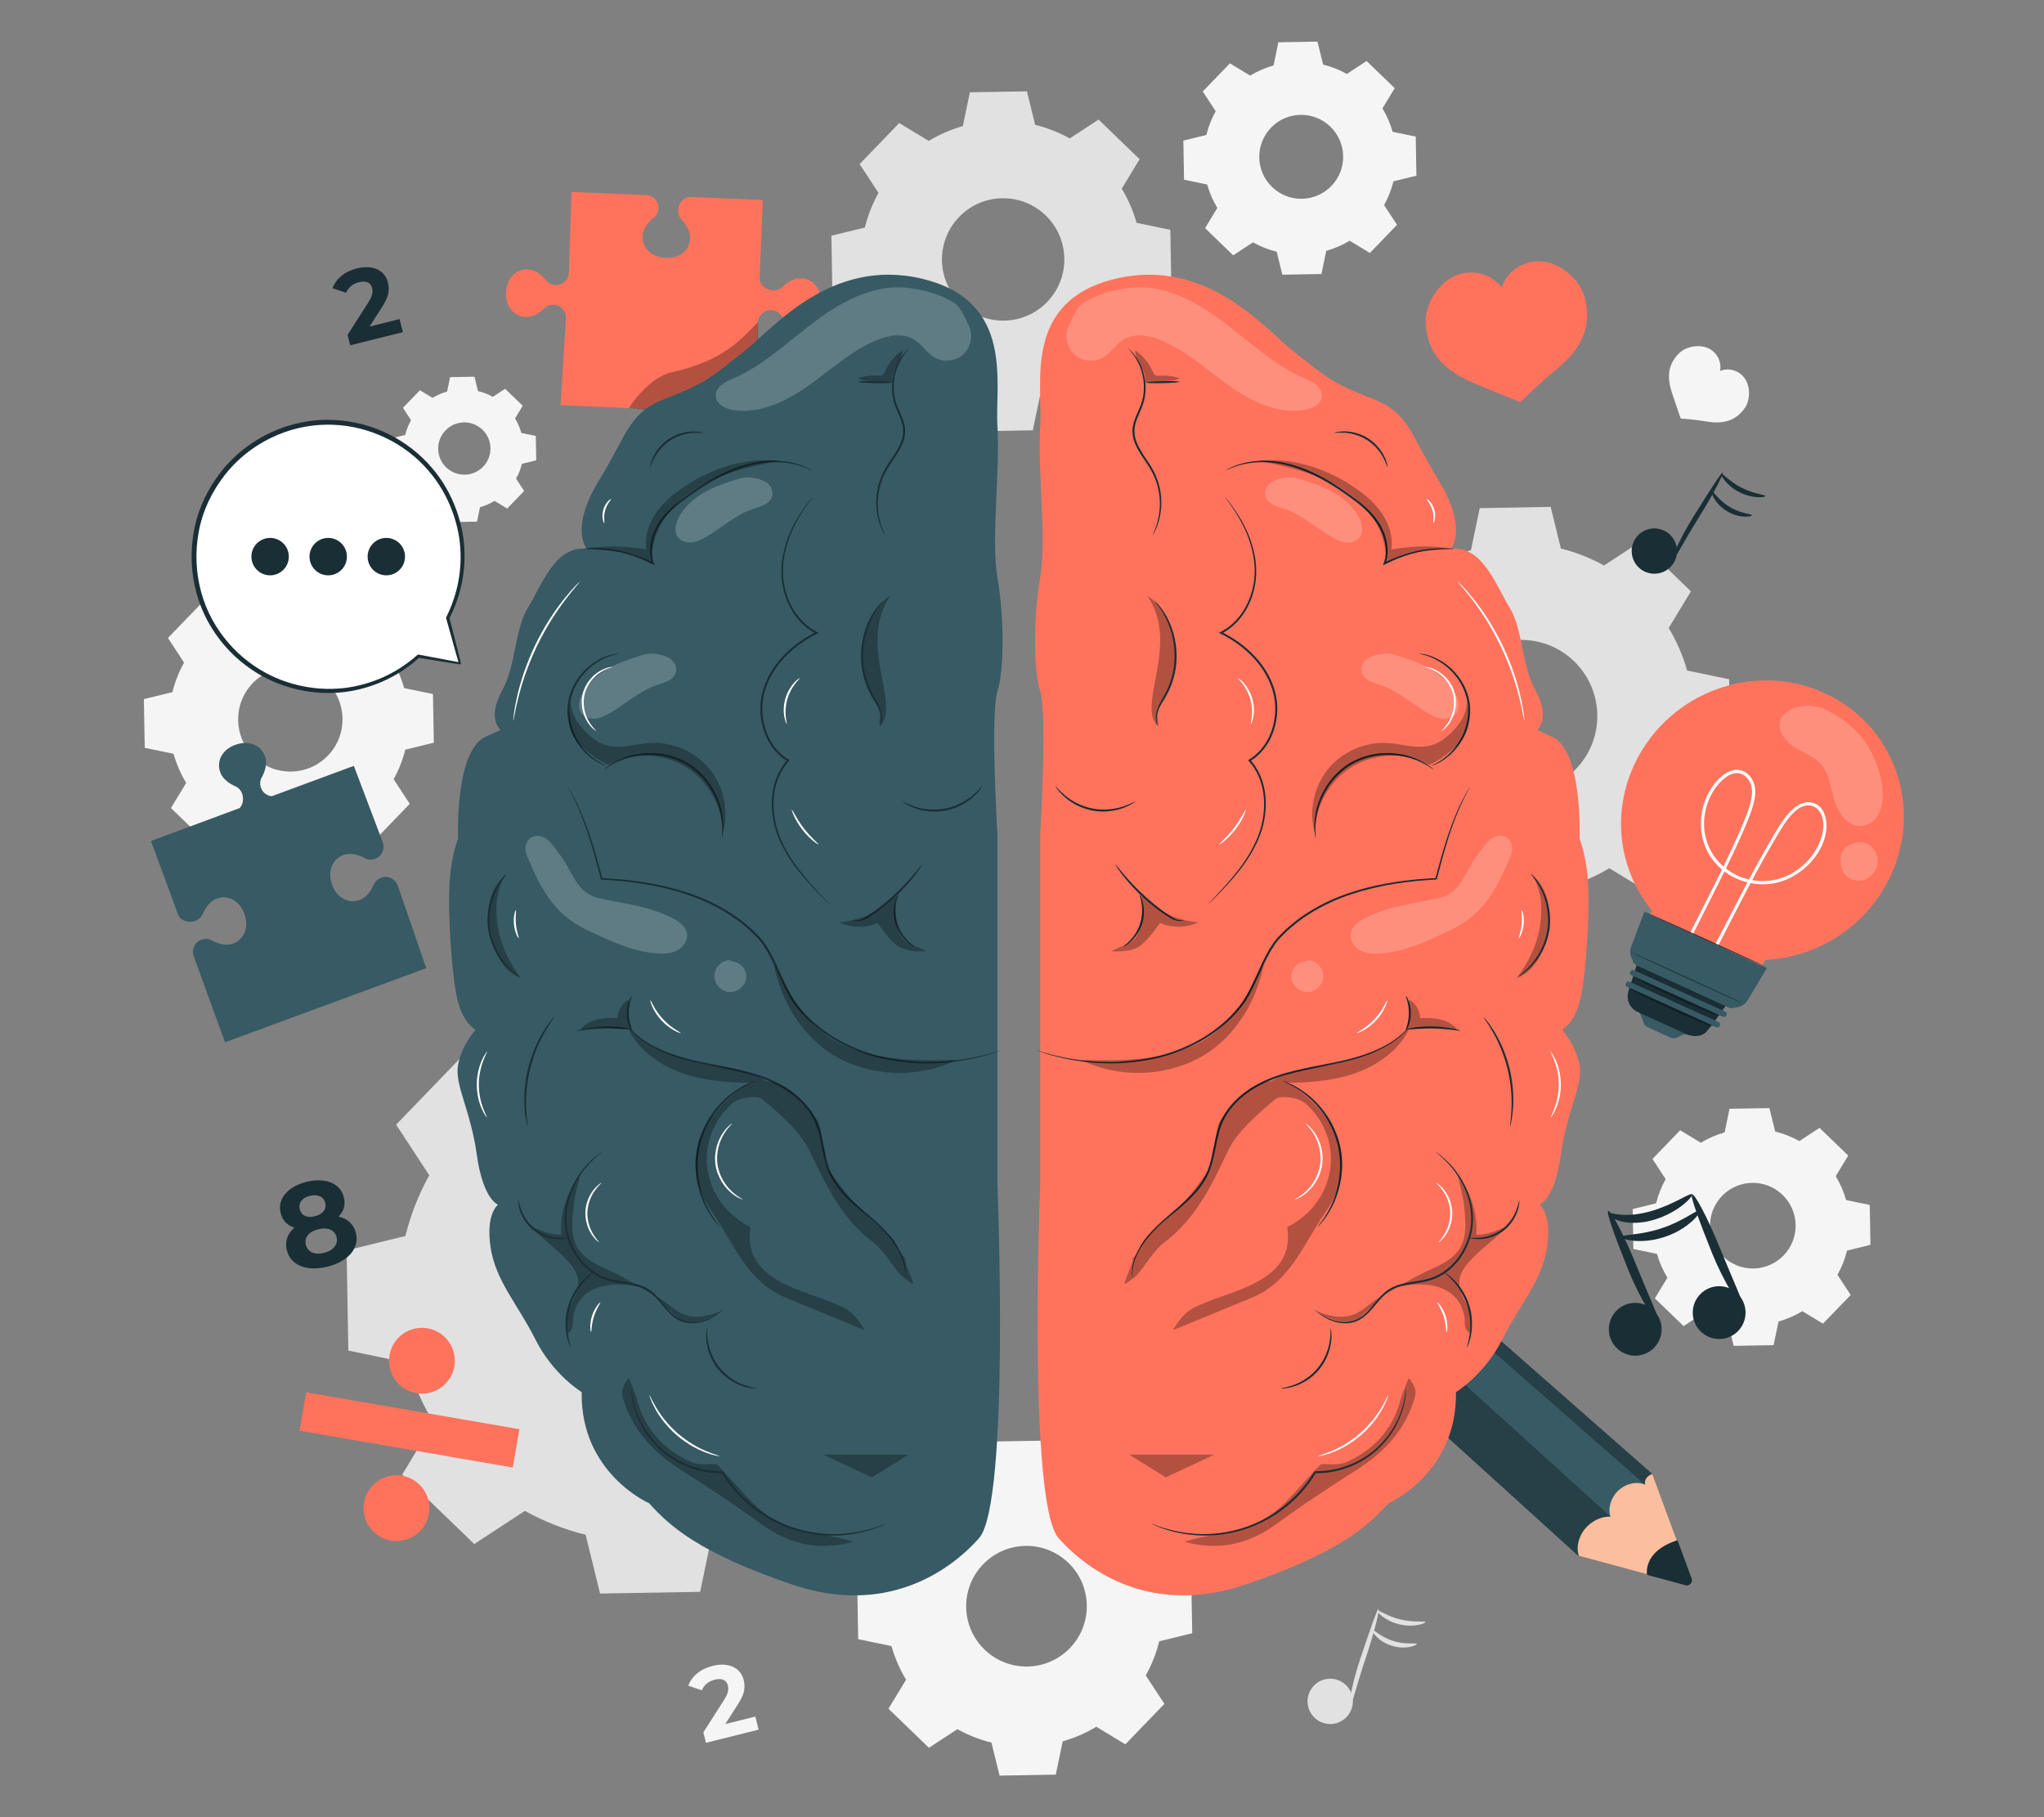<?xml version="1.0" encoding="UTF-8"?>
<svg id="Layer_2" data-name="Layer 2" xmlns="http://www.w3.org/2000/svg" viewBox="0 0 540 480">
  <rect x="0" y="0" width="540" height="480" fill="#808080" stroke="none"/>
  <defs>
    <style>
      .cls-1 {
        fill: #ff735d;
      }

      .cls-1, .cls-2, .cls-3, .cls-4, .cls-5, .cls-6, .cls-7, .cls-8, .cls-9, .cls-10 {
        stroke-width: 0px;
      }

      .cls-2 {
        fill: #375a64;
      }

      .cls-3 {
        fill: #e1e1e1;
      }

      .cls-11 {
        opacity: .2;
      }

      .cls-5, .cls-12 {
        opacity: .3;
      }

      .cls-6 {
        fill: #f5f5f5;
      }

      .cls-7 {
        fill: none;
      }

      .cls-8 {
        fill: #1a2e35;
      }

      .cls-9 {
        fill: #fff;
      }

      .cls-10 {
        fill: #fbbe9e;
      }
    </style>
  </defs>
  <g id="Layer_2-2" data-name="Layer 2">
    <g>
      <g>
        <path class="cls-6" d="m460.94,107.8c.81-1.19,1.15-2.65,1.13-4.08-.02-1.4-.41-2.83-1.26-3.95-.9-1.19-2.3-1.99-3.78-2.15-.88-.1-1.78.03-2.61.36.15-.79.12-1.62-.08-2.4-.38-1.44-1.38-2.71-2.69-3.42-1.23-.67-2.7-.84-4.09-.66-1.42.19-2.82.75-3.87,1.72-1.32,1.22-2.33,2.92-2.64,4.69-.32,1.87.02,3.89.61,5.7.99,3.03,2.37,6.94,2.37,6.94,0,0,3.79.26,6.93.8,1.87.32,3.92.36,5.72-.24,1.71-.56,3.24-1.82,4.25-3.3Z"/>
        <path class="cls-3" d="m136.68,286.34c5-3.02,10.32-5.31,15.81-6.87l3.26-15.65,26.45-.46,3.81,15.53c5.54,1.37,10.94,3.47,16.05,6.31l13.37-8.76,19.03,18.37-8.28,13.66c3.02,5,5.31,10.33,6.87,15.82l15.65,3.26.46,26.44-15.53,3.81c-1.37,5.54-3.47,10.94-6.31,16.04l8.76,13.37-18.37,19.03-13.66-8.29c-5,3.02-10.33,5.31-15.82,6.87l-3.26,15.65-26.44.46-3.81-15.53c-5.54-1.37-10.94-3.47-16.05-6.31l-13.37,8.76-19.03-18.37,8.28-13.66c-3.02-5-5.31-10.32-6.87-15.82l-15.65-3.26-.46-26.45,15.53-3.81c1.37-5.54,3.47-10.94,6.31-16.04l-8.76-13.37,18.37-19.03,13.67,8.29h0Zm14.1,35.23c-10.88,11.27-10.57,29.24.71,40.12,11.27,10.88,29.24,10.57,40.12-.71,10.88-11.27,10.57-29.24-.71-40.12-11.27-10.88-29.24-10.57-40.12.71Z"/>
        <path class="cls-3" d="m377.4,150.19c3.55-2.14,7.32-3.77,11.21-4.87l2.31-11.1,18.75-.33,2.7,11.01c3.93.97,7.76,2.46,11.38,4.48l9.48-6.21,13.49,13.03-5.87,9.69c2.14,3.55,3.77,7.32,4.87,11.22l11.1,2.31.33,18.75-11.01,2.7c-.97,3.93-2.46,7.76-4.48,11.38l6.21,9.48-13.03,13.49-9.69-5.88c-3.55,2.14-7.32,3.77-11.22,4.87l-2.31,11.1-18.75.33-2.7-11.01c-3.93-.97-7.76-2.46-11.38-4.48l-9.48,6.21-13.49-13.03,5.87-9.69c-2.14-3.55-3.77-7.32-4.87-11.22l-11.1-2.31-.33-18.75,11.01-2.7c.97-3.93,2.46-7.76,4.48-11.38l-6.21-9.48,13.03-13.49,9.69,5.88h0Zm10,24.98c-7.72,7.99-7.49,20.73.5,28.45,7.99,7.72,20.73,7.49,28.45-.5,7.72-7.99,7.49-20.73-.5-28.45-7.99-7.72-20.73-7.49-28.45.5Z"/>
        <path class="cls-3" d="m245.36,37.22c2.85-1.72,5.88-3.03,9.01-3.92l1.86-8.92,15.07-.26,2.17,8.85c3.16.78,6.24,1.98,9.14,3.6l7.62-4.99,10.84,10.47-4.72,7.79c1.72,2.85,3.03,5.89,3.92,9.01l8.92,1.86.26,15.07-8.85,2.17c-.78,3.16-1.98,6.23-3.6,9.14l4.99,7.62-10.47,10.84-7.79-4.72c-2.85,1.72-5.88,3.03-9.01,3.92l-1.86,8.92-15.07.26-2.17-8.85c-3.16-.78-6.24-1.98-9.14-3.6l-7.62,4.99-10.84-10.47,4.72-7.79c-1.72-2.85-3.03-5.88-3.92-9.01l-8.92-1.86-.26-15.07,8.85-2.17c.78-3.16,1.98-6.24,3.6-9.14l-4.99-7.62,10.47-10.84,7.79,4.72h0Zm8.03,20.08c-6.2,6.42-6.02,16.66.4,22.86,6.42,6.2,16.66,6.02,22.86-.4,6.2-6.42,6.02-16.66-.4-22.86-6.42-6.2-16.66-6.02-22.86.4Z"/>
        <path class="cls-6" d="m330.28,19.97c1.95-1.18,4.03-2.08,6.18-2.68l1.27-6.12,10.33-.18,1.49,6.07c2.16.53,4.28,1.35,6.27,2.47l5.22-3.42,7.43,7.18-3.24,5.34c1.18,1.95,2.08,4.03,2.68,6.18l6.11,1.27.18,10.33-6.07,1.49c-.53,2.16-1.36,4.27-2.47,6.27l3.42,5.22-7.18,7.43-5.34-3.24c-1.95,1.18-4.03,2.08-6.18,2.68l-1.27,6.12-10.33.18-1.49-6.07c-2.16-.53-4.27-1.36-6.27-2.47l-5.22,3.42-7.43-7.18,3.24-5.34c-1.18-1.95-2.08-4.03-2.69-6.18l-6.11-1.27-.18-10.33,6.07-1.49c.53-2.16,1.36-4.27,2.47-6.27l-3.42-5.22,7.18-7.43,5.34,3.24h0Zm5.51,13.76c-4.25,4.4-4.13,11.42.28,15.67,4.4,4.25,11.42,4.13,15.67-.28,4.25-4.4,4.13-11.42-.28-15.67-4.4-4.25-11.42-4.13-15.67.28Z"/>
        <path class="cls-6" d="m114.27,105.1c1.22-.74,2.52-1.29,3.85-1.67l.79-3.81,6.44-.11.93,3.78c1.35.33,2.67.84,3.91,1.54l3.26-2.13,4.64,4.48-2.02,3.33c.74,1.22,1.29,2.52,1.67,3.85l3.81.79.11,6.44-3.78.93c-.33,1.35-.84,2.67-1.54,3.91l2.13,3.26-4.48,4.64-3.33-2.02c-1.22.74-2.52,1.29-3.85,1.67l-.79,3.81-6.44.11-.93-3.78c-1.35-.33-2.67-.85-3.91-1.54l-3.26,2.13-4.64-4.48,2.02-3.33c-.74-1.22-1.29-2.52-1.67-3.85l-3.81-.79-.11-6.44,3.78-.93c.33-1.35.85-2.67,1.54-3.91l-2.13-3.26,4.48-4.64,3.33,2.02h0Zm3.43,8.58c-2.65,2.75-2.57,7.12.17,9.77,2.75,2.65,7.12,2.57,9.77-.17,2.65-2.75,2.57-7.12-.17-9.77-2.75-2.65-7.12-2.57-9.77.17Z"/>
        <path class="cls-6" d="m59.93,163.31c2.43-1.47,5.02-2.58,7.69-3.34l1.58-7.61,12.86-.23,1.85,7.55c2.69.66,5.32,1.69,7.8,3.07l6.5-4.26,9.25,8.93-4.03,6.64c1.47,2.43,2.58,5.02,3.34,7.69l7.61,1.58.23,12.85-7.55,1.85c-.66,2.69-1.69,5.32-3.07,7.8l4.26,6.5-8.93,9.25-6.64-4.03c-2.43,1.47-5.02,2.58-7.69,3.34l-1.58,7.61-12.85.23-1.85-7.55c-2.69-.66-5.32-1.69-7.8-3.07l-6.5,4.26-9.25-8.93,4.03-6.64c-1.47-2.43-2.58-5.02-3.34-7.69l-7.61-1.58-.23-12.86,7.55-1.85c.66-2.69,1.69-5.32,3.07-7.8l-4.26-6.5,8.93-9.25,6.64,4.03h0Zm6.85,17.13c-5.29,5.48-5.14,14.21.34,19.5,5.48,5.29,14.21,5.14,19.5-.34,5.29-5.48,5.14-14.21-.34-19.5-5.48-5.29-14.21-5.14-19.5.34Z"/>
        <path class="cls-6" d="m449.32,301.86c1.99-1.2,4.11-2.12,6.3-2.74l1.3-6.24,10.54-.18,1.52,6.19c2.21.54,4.36,1.38,6.39,2.52l5.33-3.49,7.58,7.32-3.3,5.44c1.2,1.99,2.12,4.12,2.74,6.3l6.24,1.3.19,10.54-6.19,1.52c-.54,2.21-1.38,4.36-2.52,6.39l3.49,5.33-7.32,7.58-5.45-3.3c-1.99,1.2-4.11,2.12-6.3,2.74l-1.3,6.24-10.54.18-1.52-6.19c-2.21-.54-4.36-1.38-6.39-2.52l-5.33,3.49-7.58-7.32,3.3-5.45c-1.2-1.99-2.12-4.11-2.74-6.3l-6.24-1.3-.18-10.54,6.19-1.52c.54-2.21,1.38-4.36,2.52-6.39l-3.49-5.33,7.32-7.58,5.45,3.3h0Zm5.62,14.04c-4.34,4.49-4.21,11.65.28,15.99,4.49,4.34,11.65,4.21,15.99-.28,4.34-4.49,4.21-11.65-.28-15.99-4.49-4.34-11.65-4.21-15.99.28Z"/>
        <path class="cls-6" d="m251.8,393.42c2.81-1.7,5.8-2.98,8.88-3.86l1.83-8.79,14.85-.26,2.14,8.72c3.11.77,6.15,1.95,9.01,3.55l7.51-4.92,10.69,10.32-4.65,7.67c1.7,2.81,2.98,5.8,3.86,8.88l8.79,1.83.26,14.85-8.72,2.14c-.77,3.11-1.95,6.14-3.55,9.01l4.92,7.51-10.32,10.69-7.67-4.65c-2.81,1.7-5.8,2.98-8.88,3.86l-1.83,8.79-14.85.26-2.14-8.72c-3.11-.77-6.14-1.95-9.01-3.55l-7.51,4.92-10.69-10.32,4.65-7.67c-1.7-2.81-2.98-5.8-3.86-8.88l-8.79-1.83-.26-14.85,8.72-2.14c.77-3.11,1.95-6.14,3.54-9.01l-4.92-7.51,10.32-10.69,7.67,4.65h0Zm7.92,19.79c-6.11,6.33-5.94,16.42.4,22.53,6.33,6.11,16.42,5.93,22.53-.4,6.11-6.33,5.94-16.42-.4-22.53-6.33-6.11-16.42-5.94-22.53.4Z"/>
        <g>
          <path class="cls-3" d="m355.56,453.73c-2.39,2.29-6.18,2.2-8.46-.19-2.29-2.39-2.2-6.18.19-8.46,2.39-2.29,6.18-2.2,8.46.19,2.28,2.39,2.2,6.18-.19,8.46Z"/>
          <path class="cls-3" d="m356.4,451.72c-.36-.05.53-6.3,2.98-13.62,2.46-7.29,4.47-13.14,4.79-13.06.39.1-1.09,6.2-3.54,13.47-2.42,7.26-3.87,13.28-4.23,13.22Z"/>
          <path class="cls-3" d="m376.57,428.45c.15.31-2.99,1.55-6.87.61-3.89-.91-6.13-3.43-5.86-3.64.25-.3,2.65,1.55,6.17,2.36,3.5.87,6.48.3,6.57.68Z"/>
          <path class="cls-3" d="m374.29,434.23c.18.3-2.89,1.67-6.61.48-3.74-1.15-5.48-4.03-5.15-4.17.29-.25,2.25,1.92,5.55,2.91,3.27,1.07,6.12.41,6.22.78Z"/>
        </g>
        <path class="cls-6" d="m199.55,453.41l.87,3.47-13.91,3.47-.69-2.76,5.42-8.48c.57-.91.93-1.65,1.06-2.23.13-.58.14-1.13.01-1.64-.18-.74-.57-1.24-1.17-1.51-.6-.27-1.38-.28-2.34-.04-.81.2-1.5.54-2.07,1.01-.57.47-1,1.06-1.29,1.79l-3.6-1.22c.45-1.25,1.23-2.33,2.34-3.25,1.11-.92,2.48-1.58,4.11-1.99,1.37-.34,2.62-.42,3.76-.23,1.14.19,2.09.62,2.86,1.3.77.67,1.3,1.56,1.57,2.67.25,1,.27,1.99.07,2.97-.2.98-.77,2.18-1.7,3.61l-3.24,5.05,7.91-1.97Z"/>
        <g>
          <path class="cls-1" d="m120.04,360.91c-.82,4.73-5.32,7.9-10.05,7.09-4.73-.82-7.9-5.32-7.09-10.05.82-4.73,5.32-7.9,10.05-7.09,4.73.82,7.9,5.32,7.09,10.05Z"/>
          <path class="cls-1" d="m113.31,399.85c-.82,4.73-5.32,7.9-10.05,7.09-4.73-.82-7.9-5.32-7.09-10.05.82-4.73,5.32-7.9,10.05-7.09,4.73.82,7.9,5.32,7.09,10.05Z"/>
          <rect class="cls-1" x="79.59" y="372.57" width="57.17" height="10.28" transform="translate(65.87 -12.9) rotate(9.8)"/>
        </g>
        <g>
          <path class="cls-1" d="m211.71,73.5c-2.09-.13-3.97,1.29-5.03,2.31-.67.65-1.59.97-2.52.91-1.87-.12-3.61-1.53-3.49-3.4l.87-20.48-19.38-.82c-1.66.13-2.89,1.72-3.01,3.45-.06.93.25,1.85.89,2.53,1.02,1.07,2.42,2.96,2.28,5.05-.22,3.24-2.97,5.33-6.65,5.08-3.68-.25-6.11-2.7-5.89-5.94.14-2.09,1.79-3.77,2.95-4.69.73-.58,1.16-1.45,1.23-2.38.12-1.77-1.15-3.31-2.88-3.56l-20.09-.86-.71,21.44c-.12,1.87-1.72,3.29-3.59,3.17-.93-.06-1.8-.49-2.39-1.21-.93-1.15-2.62-2.79-4.71-2.92-3.24-.2-5.67,2.25-5.9,5.93-.23,3.68,1.88,6.41,5.12,6.61,2.09.13,3.97-1.29,5.03-2.31.67-.65,1.59-.97,2.52-.91,1.87.12,3.29,1.72,3.17,3.59l-1.44,22.94,51.04,2.17,1.11-24.12c.12-1.87,1.72-3.29,3.59-3.17.93.06,1.8.49,2.39,1.21.93,1.15,2.62,2.79,4.71,2.92,3.24.2,5.67-2.25,5.9-5.93.23-3.68-1.88-6.41-5.12-6.61Z"/>
          <g class="cls-12">
            <path class="cls-4" d="m166.12,107.79s5.04-8.06,11.31-9.45c3.46-.77,6.39-1.75,8.8-2.75,4.26-1.77,8.08-4.44,11.31-7.74l2.71-2.77v17.76l-18.18,6.36-15.95-1.41Z"/>
          </g>
        </g>
        <path class="cls-2" d="m71.78,210.32c-1.28-.13-2.43-.98-2.86-2.28-.3-.88-.23-1.86.22-2.67.71-1.3,1.59-3.48.93-5.46-1.04-3.08-4.23-4.4-7.72-3.23-3.49,1.18-5.23,4.16-4.19,7.24.67,1.99,2.69,3.19,4.04,3.79.85.38,1.5,1.11,1.79,1.99.44,1.3.2,2.8-.66,3.74l-1.69.63-21.75,8.07,7.11,19.32c.61,1.77,2.77,2.41,4.55,1.8.89-.31,1.61-.96,1.99-1.82.59-1.36,1.78-3.4,3.77-4.09,3.08-1.07,6.09.65,7.3,4.15,1.21,3.5-.09,6.71-3.18,7.78-1.99.69-4.19-.18-5.49-.88-.82-.44-1.8-.51-2.69-.2-1.77.61-2.72,2.55-2.1,4.33l8.3,22.78,32.05-11.8,18.8-6.92,2.31-.85-7.53-21.82c-.61-1.78-2.55-2.72-4.33-2.1-.89.31-1.61.96-1.99,1.82-.59,1.36-1.78,3.4-3.77,4.09-3.08,1.07-6.09-.65-7.3-4.15-1.21-3.5.09-6.71,3.18-7.78,1.99-.69,4.19.18,5.49.88.82.44,1.8.51,2.69.2,1.77-.61,2.72-2.55,2.1-4.33l-7.67-20.25-21.7,8.02Z"/>
        <g>
          <path class="cls-2" d="m446.03,415.13l-9.51-25.79-89.39-78.56-19.34,19.34,89.08,80.76,26.45,7.14c1.58.43,3.27-1.38,2.72-2.89Z"/>
          <path class="cls-10" d="m436.52,389.34c-1.34.42-2.3,1.7-1.87,2.87-2.05-1.01-5.02-.4-7.03,1.44s-2.92,4.77-2.15,6.96c-2.41-.11-5.1,1.19-6.79,3.28-1.69,2.09-2.32,4.89-1.58,7.06l26.29,7.1c1.55.42,3.22-1.35,2.67-2.83l-9.54-25.87Z"/>
          <path class="cls-8" d="m435.13,415.99s-1.29-6.17,8.05-9.15l3.77,10.24c.32.88-.66,1.93-1.58,1.68l-10.24-2.77Z"/>
          <path class="cls-5" d="m416.86,410.88l.23.06s-.51-1.24-.25-2.97c.18-1.16.68-2.6,1.69-3.92,1.3-1.69,2.93-2.64,4.3-3.08,1.47-.47,2.63-.37,2.63-.37l-88.18-79.98-9.5,9.5,89.08,80.76Z"/>
          <path class="cls-5" d="m436.52,389.34l-89.39-78.56-2.51,2.51,90.03,78.91c-.04-.16-.11-.31-.11-.46.03-1.88,1.98-2.41,1.98-2.41Z"/>
        </g>
        <path class="cls-8" d="m92.41,322.87c.78.72,1.32,1.65,1.6,2.79.33,1.34.24,2.6-.27,3.79-.51,1.19-1.39,2.23-2.64,3.12s-2.77,1.56-4.59,2.01c-1.81.45-3.47.58-4.98.37-1.51-.2-2.76-.71-3.76-1.52-1-.81-1.67-1.89-2-3.23-.28-1.13-.25-2.2.1-3.21.35-1.01.99-1.91,1.9-2.71-.93-.29-1.7-.76-2.32-1.41-.62-.64-1.05-1.45-1.29-2.42-.31-1.26-.24-2.44.23-3.54.47-1.1,1.27-2.06,2.4-2.88,1.13-.82,2.51-1.43,4.14-1.84,1.65-.41,3.17-.52,4.56-.33,1.39.19,2.56.66,3.49,1.41.93.75,1.56,1.76,1.87,3.01.24.97.24,1.88,0,2.74-.24.86-.72,1.64-1.42,2.34,1.2.27,2.2.76,2.98,1.49Zm-12.8-5.65c-.49.64-.62,1.38-.41,2.22.21.82.67,1.4,1.38,1.72.72.33,1.59.36,2.62.1,1.03-.26,1.79-.7,2.29-1.33.5-.63.65-1.35.44-2.18-.21-.85-.69-1.43-1.43-1.76-.74-.33-1.62-.37-2.65-.11-1.01.25-1.76.7-2.25,1.33Zm8.77,12.1c.59-.75.77-1.6.53-2.54-.24-.95-.79-1.61-1.66-1.98-.87-.37-1.94-.4-3.19-.09-1.24.31-2.15.83-2.73,1.57-.58.74-.75,1.58-.52,2.53.24.97.79,1.64,1.65,2.02.86.38,1.91.41,3.15.1,1.26-.31,2.18-.84,2.77-1.59Z"/>
        <path class="cls-8" d="m105.56,84.27l.87,3.47-13.91,3.47-.69-2.76,5.42-8.48c.57-.91.93-1.65,1.06-2.23.13-.58.14-1.13.01-1.64-.18-.74-.57-1.24-1.17-1.51-.6-.27-1.38-.28-2.34-.04-.81.2-1.5.54-2.07,1.01-.57.47-1,1.06-1.29,1.79l-3.6-1.22c.45-1.25,1.23-2.33,2.34-3.25,1.11-.92,2.48-1.58,4.11-1.99,1.37-.34,2.62-.42,3.76-.23,1.14.19,2.09.62,2.86,1.3.77.67,1.3,1.56,1.57,2.67.25,1,.27,1.99.07,2.97-.2.98-.77,2.18-1.7,3.61l-3.23,5.05,7.91-1.97Z"/>
        <g>
          <path class="cls-8" d="m440.08,150.73c-2.86,1.67-6.52.7-8.19-2.15-1.67-2.86-.7-6.52,2.15-8.19,2.86-1.67,6.52-.7,8.19,2.15,1.67,2.86.7,6.52-2.15,8.19Z"/>
          <path class="cls-8" d="m441.36,148.97c-.34-.14,1.98-6.01,6.06-12.56,4.08-6.52,7.4-11.74,7.7-11.59.36.18-2.5,5.78-6.57,12.28-4.05,6.5-6.85,12.02-7.19,11.87Z"/>
          <path class="cls-8" d="m466.39,131.03c.07.34-3.27.81-6.83-1.01-3.57-1.79-5.17-4.76-4.86-4.9.31-.23,2.22,2.13,5.45,3.73,3.21,1.66,6.24,1.8,6.23,2.18Z"/>
          <path class="cls-8" d="m462.83,136.12c.11.34-3.2.95-6.54-1.07-3.37-1.99-4.39-5.19-4.04-5.26.34-.18,1.75,2.39,4.72,4.12,2.93,1.8,5.86,1.82,5.87,2.21Z"/>
        </g>
        <g>
          <g>
            <path class="cls-8" d="m438.95,351.82c-.39,3.83-3.81,6.63-7.64,6.24-3.83-.39-6.63-3.81-6.24-7.64.39-3.83,3.81-6.63,7.64-6.24,3.83.39,6.63,3.81,6.24,7.64Z"/>
            <path class="cls-8" d="m438.18,349.4c-.57.36-4.7-5.79-8.09-14.15-3.35-8.33-5.8-15.08-5.24-15.37.64-.32,4.14,6.15,7.48,14.43,3.34,8.25,6.43,14.74,5.86,15.08Z"/>
            <path class="cls-8" d="m447.01,315.49c.42.38-3.42,4.77-10.19,6.75-3.33.99-6.64.96-8.87.29-2.28-.63-3.3-1.83-3.11-2.05.2-.32,1.4.24,3.44.37,2.02.18,4.86-.04,7.89-.93,6.09-1.74,10.39-5.03,10.86-4.42Z"/>
          </g>
          <path class="cls-8" d="m461.12,347.42c-.39,3.83-3.81,6.63-7.64,6.24-3.83-.39-6.63-3.81-6.24-7.64.39-3.83,3.81-6.63,7.64-6.24,3.83.39,6.63,3.81,6.24,7.64Z"/>
          <path class="cls-8" d="m460.34,345.01c-.57.36-4.7-5.79-8.09-14.15-3.35-8.33-5.8-15.08-5.24-15.37.64-.32,4.14,6.15,7.48,14.43,3.34,8.25,6.43,14.74,5.86,15.08Z"/>
          <path class="cls-8" d="m449.01,319.82c.51.37-2.88,4.8-9.16,6.88-6.27,2.14-11.64.65-11.46.04.09-.71,5.07-.4,10.69-2.34,5.65-1.84,9.44-5.1,9.93-4.59Z"/>
        </g>
        <path class="cls-1" d="m418.74,78.82c-.68-2.61-2.32-4.92-4.39-6.66-2.02-1.71-4.52-2.92-7.16-3.12-2.81-.21-5.68.79-7.75,2.7-1.23,1.13-2.17,2.57-2.73,4.15-.94-1.19-2.14-2.18-3.5-2.85-2.52-1.25-5.56-1.41-8.19-.43-2.48.92-4.54,2.79-6.01,4.99-1.5,2.25-2.43,4.92-2.36,7.62.09,3.38,1.25,6.94,3.39,9.56,2.25,2.77,5.55,4.8,8.84,6.2,5.53,2.35,12.79,5.24,12.79,5.24,0,0,5.07-5.05,9.73-8.84,2.77-2.26,5.37-5.13,6.76-8.42,1.32-3.12,1.44-6.85.59-10.13Z"/>
        <g>
          <g>
            <path class="cls-1" d="m499.15,232.05c9.09-18.55,1.44-40.47-17.08-48.96-18.52-8.49-40.9-.34-49.99,18.21-6.58,13.43-4.38,28.62,4.36,39.21-1.95,3.98-4.15,8.47-4.15,8.47l29.39,13.47s2.51-4.67,4.65-8.89c13.53-.63,26.44-8.51,32.82-21.52Z"/>
            <path class="cls-9" d="m443.77,253.93c5.17-10.97,11.06-21.62,16.03-32.68,1-2.24,1.97-4.49,2.79-6.8,1.02-2.89,1.88-6.24.07-8.94-.79-1.18-2.05-2.07-3.51-2.16-1.43-.09-2.8.55-3.93,1.41-2.42,1.85-4.13,4.71-5.03,7.55-1.85,5.8-.59,12.16,3.69,16.42,4.28,4.25,10.91,6.01,16.84,4.06,5.81-1.92,11.13-7.43,11.76-13.6.27-2.66-.46-6.12-3.31-7.06-2.77-.92-5.32,1.11-7,3.15-1.95,2.35-3.46,5.14-4.99,7.77-1.78,3.07-3.48,6.18-5.14,9.31-3.42,6.45-6.69,12.97-10.12,19.41-.76,1.42-1.52,2.84-2.3,4.25-.26.48.51.79.77.32,6.25-11.32,11.67-23.06,18.27-34.19,1.45-2.45,2.89-5.11,4.89-7.19.97-1.01,2.21-1.99,3.64-2.19,1.51-.21,2.87.51,3.64,1.77,1.59,2.63.81,6.12-.47,8.78-1.32,2.74-3.44,5.1-5.99,6.79-5.19,3.43-11.79,3.45-16.96.31-5.07-3.08-7.8-8.68-7.12-14.62.32-2.84,1.37-5.63,3.11-7.95,1.74-2.32,5.08-5.16,7.81-2.7,2.62,2.35,1.6,6.2.56,9.13-.72,2.03-1.57,4.02-2.44,5.99-4.55,10.27-9.92,20.18-14.85,30.29-.5,1.02-.99,2.05-1.48,3.08-.23.49.54.81.77.32h0Z"/>
            <g>
              <g id="_2gGvdE.tif" data-name="2gGvdE.tif">
                <path class="cls-2" d="m433.01,267.29s.82,1.33,1.09,2.58c.14.65.59,1.18,1.2,1.46l5.92,2.71c.66.3,1.45.26,2.09-.12.75-.45,1.9-.86,2.79-.65l-13.08-5.98Z"/>
              </g>
              <path class="cls-8" d="m434.67,247.86c-.06.12-3.21,10-4.42,13.78-.49,1.55-.23,3.25.81,4.47.38.45.87.85,1.5,1.14,2.54,1.16,12.94,5.92,12.94,5.92,0,0,3.38,1.55,5.46-.79,2.19-2.46,9.16-12.88,9.16-12.88l-25.45-11.65Z"/>
              <path class="cls-2" d="m453.41,271.35l-23.54-10.67c-.35-.16-.5-.58-.33-.93l.03-.07c.17-.36.6-.51.95-.35l23.54,10.67c.35.16.5.58.33.93l-.03.07c-.17.36-.6.51-.95.35Z"/>
              <path class="cls-2" d="m455.14,268.57l-24.15-10.95c-.35-.16-.5-.58-.33-.93l.03-.07c.17-.36.6-.51.95-.35l24.15,10.95c.35.16.5.58.33.93l-.03.07c-.17.36-.6.51-.95.35Z"/>
              <g>
                <path class="cls-3" d="m457.06,265.88l-25.13-11.39c-.35-.16-.5-.58-.33-.93l.03-.07c.17-.36.6-.51.95-.35l25.13,11.39c.35.16.5.58.33.93l-.03.07c-.17.36-.6.51-.95.35Z"/>
                <path class="cls-8" d="m457.06,265.88s.21.13.59-.03c.18-.08.35-.28.42-.55.07-.27-.07-.63-.42-.76-1.4-.62-3.39-1.51-5.85-2.61-4.94-2.23-11.75-5.3-19.26-8.69-.2-.09-.44-.06-.61.07-.17.13-.28.37-.27.57,0,.21.14.41.34.49.23.1.46.21.69.31.91.42,1.82.82,2.7,1.23,1.77.81,3.48,1.58,5.11,2.32,3.25,1.48,6.18,2.82,8.64,3.94,2.45,1.13,4.43,2.04,5.82,2.68.67.32,1.2.56,1.58.74.17.08.3.15.41.2.09.05.14.07.14.07,0,0-.05-.01-.15-.05-.11-.04-.24-.1-.42-.18-.38-.17-.91-.4-1.6-.7-1.4-.62-3.39-1.51-5.85-2.61-2.47-1.11-5.41-2.43-8.66-3.9-1.63-.74-3.34-1.51-5.11-2.31-.89-.4-1.79-.81-2.7-1.22-.23-.1-.46-.21-.69-.31-.27-.12-.46-.39-.48-.69,0-.15.03-.31.1-.43.05-.12.15-.26.27-.35.24-.19.59-.23.87-.1,7.5,3.42,14.3,6.51,19.23,8.75,2.45,1.13,4.43,2.04,5.82,2.68.38.14.53.56.45.86-.08.29-.27.51-.47.58-.2.08-.36.07-.46.04-.1-.03-.14-.06-.14-.06Z"/>
              </g>
              <path class="cls-2" d="m434.42,240.9c-.12.24-2.36,6.15-3.5,9.19-.42,1.11-.31,2.34.31,3.34l.9,1.46,25.02,11.45,1.71-.25c1.2-.17,2.26-.88,2.88-1.92l5.04-8.45-32.37-14.81Z"/>
              <g class="cls-12">
                <path class="cls-4" d="m430.33,260.8c2.33,1.74,4.9,2.97,7.76,4.26,2.31,1.04,4.54,2.14,7.06,3.23,1.85.8,3.58,1.49,5.44,2.25.94.39,2.06.63,2.33.54l-22.59-10.29Z"/>
              </g>
              <g class="cls-12">
                <path class="cls-4" d="m431.74,257.91c2.33,1.74,4.9,2.97,7.76,4.26,2.31,1.04,4.54,2.14,7.06,3.23,1.85.8,3.58,1.49,5.44,2.25.94.39,2.06.63,2.33.54l-22.59-10.29Z"/>
              </g>
              <path class="cls-8" d="m460.55,265.09c-.03.06-6.75-2.95-15-6.73-8.26-3.78-14.93-6.89-14.9-6.95.03-.06,6.75,2.95,15,6.73,8.25,3.78,14.92,6.89,14.89,6.95Z"/>
              <path class="cls-8" d="m466.7,255.46c-.03.07-7.34-3.17-16.32-7.24-8.99-4.07-16.24-7.42-16.21-7.49.03-.07,7.34,3.17,16.32,7.24,8.98,4.07,16.24,7.42,16.21,7.49Z"/>
            </g>
          </g>
          <g class="cls-11">
            <path class="cls-9" d="m470.5,189.86c.65-1.45,2.31-2.49,4.25-3.05,2.78-.8,5.72-.38,8.22.96,7.33,3.95,11.41,8.68,13.75,17.04.79,2.83,1.07,7.51-.42,10.27-.75,1.39-1.99,2.5-3.52,2.92-3.97,1.11-6.97-2.7-8.07-6.32-1.02-3.37-1.31-7.18-3.64-9.82-1.92-2.17-4.87-3.12-7.3-4.72-2.43-1.6-4.49-4.61-3.27-7.3Z"/>
          </g>
          <g class="cls-11">
            <path class="cls-9" d="m487.31,224.12c1.8-1.86,5.16-2.04,6.77-.8,1.3,1.06,2.1,2.74,2,4.43-.11,2.04-1.59,3.99-3.56,4.64-1.98.64-4.31-.11-5.42-1.8-1.11-1.69-1.23-4.97.22-6.46Z"/>
          </g>
        </g>
        <path class="cls-9" d="m121.51,175.25l-10.97-1.91c-4.7,4.27-10.61,7.33-17.31,8.58-19.27,3.6-37.81-9.1-41.42-28.37-3.6-19.27,9.1-37.81,28.37-41.42,19.27-3.6,37.81,9.1,41.42,28.37,1.5,8.05.16,15.96-3.31,22.72h.01s3.21,12.02,3.21,12.02Z"/>
        <g>
          <path class="cls-8" d="m120.77,172.22c-.53-2.08-1.29-5.09-2.28-8.99,2.14-4.14,4.14-10,3.97-17.12-.05-3.57-.74-7.4-2.12-11.24-1.37-3.84-3.5-7.69-6.46-11.15-2.95-3.46-6.73-6.51-11.16-8.73-4.42-2.22-9.49-3.6-14.78-3.8-10.57-.49-22.04,4.3-29.27,13.47-3.66,4.66-6.23,10.09-7.21,15.72-1.04,5.61-.71,11.3.76,16.5,1.45,5.21,4.14,9.86,7.44,13.65,3.32,3.79,7.29,6.72,11.44,8.72,8.35,4.02,17.17,4.29,24.07,2.52,6.94-1.72,12.06-5.17,15.42-8.25,3.53.57,6.26,1.01,8.16,1.31.89.14,1.57.25,2.08.32.46.07.69.1.68.09,0,0-.26-.06-.74-.16-.51-.1-1.21-.23-2.12-.41-1.88-.35-4.58-.86-8.08-1.51h-.08s-.06.04-.06.04c-3.37,3.02-8.48,6.4-15.38,8.04-6.81,1.69-15.48,1.36-23.65-2.62-4.06-1.98-7.95-4.86-11.19-8.59-3.23-3.72-5.85-8.28-7.25-13.38-1.42-5.09-1.74-10.66-.72-16.14.96-5.5,3.48-10.81,7.05-15.37,7.07-8.96,18.27-13.66,28.62-13.21,10.43.34,19.69,5.43,25.45,12.2,2.92,3.38,5.02,7.15,6.39,10.92,1.38,3.77,2.08,7.53,2.16,11.04.22,7.05-1.72,12.9-3.79,17.03v.11c1.08,3.85,1.91,6.82,2.48,8.87.28.99.5,1.76.66,2.31.15.52.24.81.24.81.01.01-.05-.24-.17-.75-.14-.55-.33-1.31-.57-2.28Z"/>
          <path class="cls-8" d="m86.79,183.06c-5.39,0-10.87-1.22-15.79-3.59-4.35-2.09-8.33-5.13-11.52-8.78-3.53-4.04-6.12-8.8-7.49-13.75-1.52-5.38-1.78-11.12-.76-16.61.96-5.53,3.47-11.01,7.26-15.83,7.01-8.89,18.3-14.1,29.48-13.57,5.14.19,10.29,1.51,14.88,3.83,4.27,2.14,8.16,5.18,11.24,8.79,2.84,3.31,5.02,7.09,6.5,11.23,1.36,3.79,2.08,7.6,2.13,11.32.17,7.45-2.04,13.43-3.96,17.15l2.26,8.9s0,0,0,0l.57,2.28c.09.37.15.59.17.73.01.03.01.07.01.1,0,.08-.02.12-.06.15-.03.05-.07.07-.16.07-.03,0-.06,0-.08,0-.13,0-.33-.04-.67-.09l-10.12-1.62c-3.05,2.78-8.18,6.43-15.44,8.23-2.73.7-5.58,1.05-8.45,1.05Zm-.37-71.65c-10.51,0-20.96,5.05-27.55,13.41-3.73,4.75-6.21,10.15-7.16,15.61-1.01,5.42-.75,11.08.75,16.39,1.35,4.88,3.91,9.56,7.39,13.55,3.15,3.6,7.08,6.59,11.36,8.66,7.45,3.58,16.16,4.49,23.9,2.51.8-.2,1.58-.42,2.33-.66-.75.23-1.53.45-2.33.64-7.74,1.92-16.42.96-23.82-2.64-4.26-2.07-8.15-5.07-11.27-8.65-3.44-3.97-5.97-8.64-7.3-13.48-1.47-5.27-1.72-10.89-.72-16.26.94-5.4,3.4-10.76,7.1-15.48,6.85-8.69,17.9-13.77,28.83-13.3,9.77.32,19.36,4.91,25.63,12.29,2.8,3.24,4.96,6.94,6.44,10.99,1.36,3.72,2.09,7.46,2.17,11.13.04,1.31,0,2.58-.09,3.8.11-1.22.15-2.49.12-3.8-.05-3.67-.76-7.42-2.1-11.16-1.46-4.08-3.61-7.81-6.41-11.07-3.04-3.56-6.87-6.55-11.08-8.66-4.53-2.28-9.61-3.59-14.68-3.77-.5-.02-1.01-.04-1.51-.04Zm.08.77c-10.3,0-20.54,4.95-27,13.14-3.65,4.65-6.07,9.93-7.01,15.25-.99,5.29-.74,10.84.71,16.03,1.32,4.77,3.8,9.37,7.2,13.28,3.07,3.54,6.91,6.49,11.11,8.53,7.29,3.55,15.85,4.49,23.48,2.6,7.16-1.71,12.25-5.29,15.27-7.99l.06-.06c.06-.05.14-.07.21-.06l10.28,1.93c.12.02.23.05.32.07-.03-.11-.07-.25-.12-.4l-.66-2.31-2.48-8.87s0-.04,0-.07v-.11s0-.08.03-.11c1.84-3.67,4-9.59,3.77-16.91-.08-3.61-.8-7.3-2.14-10.97-1.46-4-3.59-7.65-6.35-10.84-6.19-7.27-15.63-11.8-25.27-12.11-.47-.02-.94-.03-1.41-.03Z"/>
        </g>
        <path class="cls-8" d="m76.3,147.03c0,2.73-2.21,4.94-4.94,4.94s-4.94-2.21-4.94-4.94,2.21-4.94,4.94-4.94,4.94,2.21,4.94,4.94Z"/>
        <path class="cls-8" d="m91.65,147.03c0,2.73-2.21,4.94-4.94,4.94s-4.94-2.21-4.94-4.94,2.21-4.94,4.94-4.94,4.94,2.21,4.94,4.94Z"/>
        <path class="cls-8" d="m107,147.03c0,2.73-2.21,4.94-4.94,4.94s-4.94-2.21-4.94-4.94,2.21-4.94,4.94-4.94,4.94,2.21,4.94,4.94Z"/>
        <g>
          <g>
            <path class="cls-1" d="m383.31,144.95s4.62-5.28-3.3-18.15c-7.92-12.87-7.59-17.82-18.15-21.78-10.56-3.96-12.87-6.6-20.13-12.21-7.26-5.61-22.77-25.08-47.19-19.14-24.42,5.94-19,27.72-19.73,38.94-.73,11.22,1.72,30.03,0,39.93-1.72,9.9-1.91,24.09,0,30.03,1.91,5.94,0,37.95,0,37.95v92.41s-3.37,84.16,4.88,93.4c8.25,9.24,25.13,20.46,49.36,12.21,24.23-8.25,32.15-15.18,37.76-21.45,0,0,18.19-7.92,17.84-29.37,0,0,7.57-4.62,12.19-13.86,4.62-9.24,10.56-15.51,11.88-24.42,1.32-8.91-1.98-11.22-1.98-11.22,0,0,3.96-1.32,5.61-13.2,1.65-11.88,5.94-18.48,4.95-23.76-.99-5.28-4.62-9.24-4.62-9.24,0,0,3.26-1.65,4.77-7.92,1.5-6.27,2.49-21.45,2.16-29.7-.33-8.25-2.31-12.87-2.31-12.87,0,0,.99-23.76-7.59-27.06l-3.63-1.65s3.63-2.97-.33-10.23c-3.96-7.26-3.3-16.17-6.93-22.11-3.63-5.94-7.26-16.5-15.51-15.51Z"/>
            <g>
              <g>
                <g class="cls-12">
                  <path class="cls-4" d="m385.15,310.52c-.05.01-.08.02-.1.03.03,0,.06-.02.1-.03Z"/>
                </g>
                <g class="cls-12">
                  <path class="cls-4" d="m385.05,310.55s-.04.01,0,0h0Z"/>
                </g>
                <g class="cls-12">
                  <path class="cls-4" d="m385.15,310.52c.12-.03.24-.07,0,0h0Z"/>
                </g>
                <g class="cls-12">
                  <path class="cls-4" d="m386.8,318.54c-.33-2.7-1.09-5.35-1.65-8.02,3.05,3.99,5.37,9.62,4.88,15.58,2.82.32,6.72-1.68,7.92-2.01-3.34,3.93-11.13,8.62-12.27,13.36-1.19,4.96,5.04,9.22,2.51,14.74-1.79-1.6-.97-2.82-1.35-4.67-1.95-9.4-12.67-8.8-17.62-7.54,2.93-1.72,5.95-3.45,8.77-4.67,8.69-3.75,9.92-7.5,8.8-16.78Z"/>
                </g>
                <g class="cls-12">
                  <path class="cls-4" d="m364.05,342.97c.49-.27.98-.55,1.48-.83l-6.8,6.47c-1.62.56-4.91,1.57-10.75-2.17,9.99,3.78,11.93-1.2,16.06-3.47Z"/>
                </g>
                <g class="cls-12">
                  <path class="cls-4" d="m369.22,339.99c-1.25.73-2.49,1.46-3.69,2.15l1.23-1.17c.22-.26,1.14-.64,2.46-.98Z"/>
                </g>
              </g>
              <g class="cls-12">
                <path class="cls-4" d="m348.97,386.75c-5.28,5.23-9.74,11.76-15.92,15.15-5.84,3.21-13.49,3.12-20.14,5.36,8.95,2.46,16.91.73,24.38-4.75,6.88-5.05,14.04-9.73,21.24-14.32,7.35-4.69,12.91-10.7,15.29-19.23.39-1.39.05-2.99-1.66-4.95-.75,1.98-1.67,3.92-2.22,5.96-2.1,7.73-7.1,13.02-14.18,16.21-2.15.97-4.98.45-6.8.57Z"/>
              </g>
              <g class="cls-12">
                <path class="cls-4" d="m303.06,157.34c8.88,12.69-2.89,28.91,2.8,34.44.58-1.61-.8-3.41.18-4.65,7.86-9.95,5.12-24.85-2.97-29.79Z"/>
              </g>
              <g class="cls-12">
                <path class="cls-4" d="m298.32,384.23c3.62,2.25,6.73,4.18,9.67,6.01,3.98-1.86,8.25-3.86,12.83-6.01h-22.5Z"/>
              </g>
            </g>
            <path class="cls-8" d="m273.66,277.38s.13.02.38.09c.27.08.64.19,1.1.32.49.15,1.08.33,1.78.54.71.2,1.54.38,2.46.61,3.71.87,9.2,1.79,16.03,1.55,3.4-.2,7.12-.65,11-1.63,3.86-1.03,7.88-2.61,11.71-4.96,3.81-2.34,7.46-5.49,10.29-9.44,2.65-4.1,4.19-9.03,6.84-13.58.61-1.03,1.27-2.04,2.06-2.95.78-.91,1.65-1.7,2.48-2.53,1.76-1.55,3.56-3.01,5.49-4.21,3.82-2.47,7.87-4.27,11.87-5.55,8.02-2.57,15.7-3.39,22.23-3.71l-.19.15c1.04-3.87,2.01-7.37,3-10.4.98-3.04,1.98-5.61,2.89-7.67,1.84-4.12,3.28-6.18,3.28-6.18,0,0-.06.15-.2.41-.16.29-.37.68-.64,1.18-.55,1.05-1.34,2.61-2.22,4.67-.88,2.07-1.85,4.64-2.79,7.68-.96,3.04-1.9,6.54-2.91,10.41l-.04.14h-.15c-6.51.36-14.15,1.21-22.09,3.79-3.97,1.28-7.97,3.08-11.74,5.52-1.91,1.19-3.68,2.63-5.41,4.16-.81.82-1.68,1.61-2.43,2.49-.76.87-1.4,1.86-2,2.87-2.6,4.48-4.16,9.4-6.86,13.59-2.91,4.05-6.6,7.2-10.47,9.57-3.89,2.37-7.95,3.95-11.86,4.97-3.92.98-7.67,1.41-11.1,1.58-6.87.19-12.39-.79-16.09-1.72-.92-.25-1.75-.44-2.46-.66-.69-.23-1.28-.43-1.77-.59-.46-.16-.81-.28-1.08-.37-.24-.09-.37-.14-.36-.14Z"/>
            <path class="cls-8" d="m299.15,337.53s-.02-.09-.04-.27c-.02-.21-.03-.48-.06-.8.02-.7.03-1.77.39-3.07.63-2.63,2.66-6.13,6.12-9.48,1.72-1.69,3.77-3.33,5.88-5.19,2.1-1.85,4.32-3.91,6.03-6.54.85-1.31,1.56-2.75,2.03-4.32.49-1.56.82-3.22,1.15-4.91.33-1.69.67-3.43,1.24-5.14.56-1.72,1.4-3.37,2.51-4.86,2.21-3,5.18-5.2,8.26-6.8,3.09-1.61,6.31-2.6,9.39-3.36,6.18-1.47,11.85-2.22,16.42-3.61,4.59-1.33,8.05-3.14,10.21-4.71,1.09-.77,1.86-1.46,2.39-1.93.24-.22.43-.41.58-.55.13-.12.2-.18.21-.18,0,0-.89,1.22-3.05,2.83-2.14,1.63-5.61,3.52-10.22,4.9-4.59,1.45-10.28,2.24-16.41,3.73-3.06.77-6.24,1.75-9.27,3.35-3.02,1.57-5.93,3.74-8.07,6.65-1.08,1.44-1.89,3.04-2.44,4.71-.55,1.67-.89,3.38-1.23,5.07-.33,1.69-.66,3.36-1.17,4.96-.49,1.6-1.23,3.1-2.11,4.44-1.77,2.69-4.03,4.76-6.16,6.6-2.14,1.84-4.2,3.47-5.91,5.12-3.46,3.29-5.5,6.69-6.18,9.27-.71,2.58-.4,4.1-.49,4.09Z"/>
            <path class="cls-8" d="m385.84,272.23c-.03.16-3.23-.49-7.23-.56-4-.09-7.22.43-7.25.26-.01-.07.78-.28,2.09-.48,1.31-.2,3.14-.36,5.17-.32,2.02.04,3.85.28,5.15.53,1.3.25,2.08.5,2.07.57Z"/>
            <path class="cls-8" d="m371.45,263.1c.1-.09,1.32,1.85,1.28,4.58,0,2.73-1.26,4.65-1.36,4.56-.15-.06.82-1.99.82-4.56.04-2.57-.9-4.51-.74-4.57Z"/>
            <path class="cls-8" d="m348.09,324.09c-.11-.08,1.82-1.94,3.61-5.75.89-1.89,1.69-4.28,2.08-7.02.4-2.73.35-5.81-.38-8.92-.76-3.09-2.12-5.87-3.71-8.12-1.6-2.26-3.39-4.03-5.04-5.31-3.32-2.58-5.89-3.36-5.82-3.48,0-.02.16.03.46.13.29.11.73.24,1.27.5,1.09.47,2.62,1.28,4.33,2.55,1.71,1.26,3.57,3.03,5.22,5.32,1.65,2.28,3.05,5.11,3.83,8.28.74,3.18.78,6.33.34,9.11-.43,2.79-1.28,5.21-2.23,7.11-.95,1.9-1.94,3.32-2.7,4.23-.36.47-.7.79-.9,1.02-.22.23-.33.34-.35.33Z"/>
            <path class="cls-8" d="m347.22,345.76s.78.76,2.44,1.76c.83.48,1.9,1.02,3.22,1.36,1.31.34,2.91.49,4.55.02,1.66-.43,3.16-1.65,4.48-3.18,1.35-1.51,2.59-3.37,4.49-4.8,1.92-1.45,4.42-1.97,6.87-2.35,2.47-.38,5.04-.78,7.29-2.16,1.13-.64,2.16-1.45,3.05-2.35.91-.89,1.69-1.88,2.34-2.93,1.34-2.08,2.13-4.37,2.52-6.6.35-2.24.22-4.43-.17-6.41-.42-1.98-1.1-3.76-1.88-5.3-1.57-3.09-3.49-5.19-4.87-6.54-.7-.67-1.27-1.17-1.67-1.49-.39-.33-.6-.5-.59-.52.01-.02.23.13.65.43.42.29,1.02.77,1.74,1.42,1.44,1.31,3.43,3.4,5.07,6.52.82,1.55,1.53,3.36,1.98,5.38.42,2.02.57,4.27.22,6.58-.39,2.3-1.2,4.66-2.57,6.81-.67,1.08-1.47,2.11-2.41,3.03-.92.94-1.98,1.77-3.16,2.44-1.16.69-2.42,1.19-3.69,1.51-1.27.32-2.54.51-3.78.7-2.46.37-4.85.87-6.66,2.23-1.81,1.35-3.06,3.18-4.45,4.7-1.35,1.54-2.96,2.82-4.71,3.25-1.73.47-3.39.28-4.73-.1-1.35-.38-2.42-.95-3.25-1.47-1.65-1.07-2.33-1.94-2.33-1.94Z"/>
            <path class="cls-8" d="m338.37,366.76c-.01-.1,1.29-.17,3.23-.86,1.93-.67,4.49-2.08,6.49-4.49,2-2.41,2.92-5.19,3.22-7.21.32-2.03.15-3.33.25-3.33.03,0,.11.31.16.9.06.58.08,1.44-.04,2.49-.21,2.08-1.1,4.99-3.18,7.5-2.08,2.5-4.78,3.92-6.79,4.5-1.01.3-1.85.45-2.44.49-.58.05-.91.04-.91,0Z"/>
            <path class="cls-8" d="m304.09,402.42s.29.08.82.29c.53.22,1.32.5,2.35.83,2.06.65,5.13,1.43,8.99,1.63,3.85.2,8.52-.24,13.33-1.97,4.79-1.74,9.68-4.78,13.65-9.15,1.54-1.68,2.89-3.48,3.99-5.31l.08-.13h.15c5.1.08,9.82-1.54,13.42-3.92,3.63-2.37,6.1-5.48,7.65-8.29,1.56-2.83,2.24-5.37,2.58-7.11.17-.87.27-1.56.32-2.03.05-.46.09-.71.11-.71.02,0,.01.25-.01.72-.02.47-.09,1.16-.23,2.05-.29,1.77-.93,4.35-2.46,7.24-1.53,2.87-4.01,6.07-7.7,8.52-3.65,2.44-8.47,4.13-13.69,4.06l.23-.13c-1.12,1.86-2.48,3.7-4.05,5.4-4.03,4.43-9.01,7.51-13.88,9.25-4.89,1.73-9.63,2.13-13.52,1.88-3.91-.25-6.99-1.09-9.04-1.81-1.03-.37-1.81-.68-2.33-.93-.52-.24-.79-.37-.78-.39Z"/>
            <path class="cls-8" d="m387.55,355.96c-.09-.03.37-1.2.67-3.18.31-1.96.35-4.77-.52-7.68-.87-2.91-2.46-5.24-3.79-6.71-1.34-1.49-2.36-2.21-2.31-2.28.02-.03.3.12.76.45.46.33,1.11.85,1.82,1.57,1.43,1.43,3.13,3.8,4.03,6.81.9,3.01.79,5.92.38,7.9-.2,1-.45,1.79-.66,2.32-.21.53-.36.81-.39.79Z"/>
            <path class="cls-8" d="m388.2,326.96c.01-.09,1.04.12,2.68-.02,1.63-.13,3.9-.71,5.91-2.21,2-1.5,3.21-3.52,3.79-5.05.6-1.54.68-2.58.78-2.57.03,0,.05.27,0,.74-.04.47-.16,1.15-.42,1.96-.51,1.61-1.72,3.77-3.83,5.35-2.11,1.58-4.52,2.13-6.21,2.16-.85.02-1.54-.05-2-.15-.46-.09-.71-.18-.71-.21Z"/>
            <path class="cls-8" d="m391.99,268.71s.31.3.8.9c.5.6,1.15,1.52,1.88,2.7.74,1.18,1.52,2.65,2.26,4.33.72,1.69,1.39,3.61,1.9,5.68.49,2.07.77,4.08.9,5.92.11,1.84.09,3.5-.04,4.88-.12,1.38-.28,2.5-.45,3.26-.16.76-.26,1.18-.3,1.17-.1-.02.23-1.7.37-4.45.08-1.37.05-3.01-.08-4.82-.16-1.81-.45-3.79-.93-5.83-.5-2.03-1.15-3.93-1.83-5.61-.71-1.67-1.44-3.14-2.13-4.33-1.37-2.38-2.44-3.73-2.36-3.79Z"/>
            <g class="cls-12">
              <path class="cls-4" d="m406.77,245.09c.82-4.83.62-10.32-2.29-14.27,4.29,3.37,5.49,9.05,4.64,14.44-.85,5.39-3.26,11.21-8.38,13.1,2.88-3.97,5.21-8.44,6.03-13.27Z"/>
            </g>
            <path class="cls-8" d="m400.96,258.04c-.07-.09,1.48-.97,3.36-3.06,1.87-2.05,3.97-5.5,4.53-9.75.54-4.25-.61-8.13-1.9-10.59-1.29-2.5-2.56-3.75-2.47-3.82.02-.02.35.27.88.87.53.59,1.23,1.52,1.93,2.77,1.4,2.47,2.66,6.44,2.09,10.83-.57,4.39-2.8,7.92-4.78,9.94-.99,1.03-1.9,1.75-2.57,2.19-.66.44-1.06.64-1.07.61Z"/>
            <path class="cls-8" d="m378.11,202.29c-.08-.13,2.22-.75,4.85-3.27,1.31-1.25,2.63-2.99,3.6-5.18.97-2.17,1.51-4.82,1.25-7.55-.31-2.73-1.4-5.2-2.79-7.13-1.4-1.94-3.06-3.37-4.6-4.32-3.1-1.92-5.48-2.05-5.43-2.19,0-.02.14,0,.41.02.27.05.67.06,1.17.2,1.01.21,2.44.71,4.04,1.64,1.6.93,3.34,2.37,4.8,4.35,1.46,1.97,2.61,4.52,2.93,7.36.27,2.85-.31,5.58-1.33,7.81-1.02,2.24-2.42,4.01-3.79,5.25-1.37,1.25-2.67,2.03-3.61,2.45-.46.24-.85.34-1.1.44-.26.09-.39.13-.4.11Z"/>
            <path class="cls-8" d="m347.59,221.36s-.05-.16-.11-.46c-.04-.31-.15-.75-.17-1.34-.11-1.17-.09-2.89.31-4.97.4-2.07,1.26-4.48,2.75-6.85,1.49-2.37,3.67-4.65,6.47-6.31,2.82-1.61,5.89-2.38,8.68-2.5,2.8-.13,5.32.32,7.32,1,2,.68,3.51,1.51,4.47,2.19.5.31.83.63,1.08.82.24.2.36.31.35.32-.07.13-2.03-1.72-6.01-2.96-1.97-.62-4.44-1.02-7.17-.87-2.72.14-5.7.91-8.44,2.47-2.71,1.6-4.85,3.81-6.32,6.11-1.48,2.3-2.36,4.64-2.8,6.66-.89,4.08-.25,6.69-.4,6.69Z"/>
            <path class="cls-8" d="m323.59,131.27s.05.04.14.14c.1.12.23.26.38.44.33.39.81.99,1.39,1.79,1.16,1.6,2.81,4.02,4.25,7.39.71,1.68,1.34,3.62,1.74,5.78.41,2.15.53,4.55.18,7.06-.19,1.25-.49,2.51-.91,3.78-.44,1.26-1.02,2.51-1.74,3.72-1.45,2.4-3.58,4.6-6.32,6.01v-.45c3.11,1.53,6.17,3.62,8.76,6.38,2.58,2.74,4.7,6.19,5.58,10.12.75,3.46.43,7.05-.76,10.2-1.18,3.15-3.33,5.84-6.04,7.45l.06-.39c2.18,2.42,3.4,5.43,3.86,8.36.47,2.94.25,5.82-.33,8.42-.6,2.61-1.59,4.95-2.72,6.98-1.13,2.04-2.36,3.81-3.55,5.34-2.4,3.06-4.58,5.26-6.05,6.77-.73.73-1.3,1.3-1.71,1.71-.18.18-.33.32-.45.43-.1.1-.16.14-.16.14,0,0,.04-.06.13-.17.11-.12.25-.27.42-.46.4-.43.95-1.02,1.65-1.77,1.43-1.55,3.57-3.78,5.92-6.85,1.17-1.54,2.37-3.3,3.47-5.33,1.11-2.02,2.06-4.33,2.63-6.89.56-2.56.75-5.38.28-8.25-.46-2.86-1.66-5.76-3.77-8.09l-.21-.23.27-.16c2.59-1.55,4.66-4.15,5.8-7.2,1.15-3.05,1.46-6.54.73-9.9-.86-3.81-2.92-7.18-5.44-9.87-2.54-2.7-5.54-4.77-8.6-6.29l-.45-.22.45-.23c2.65-1.35,4.72-3.47,6.14-5.8.71-1.17,1.28-2.39,1.72-3.62.42-1.24.72-2.48.92-3.7.72-4.92-.45-9.32-1.79-12.66-1.38-3.36-2.98-5.79-4.09-7.42-.56-.81-1.01-1.43-1.33-1.84-.14-.19-.25-.34-.35-.47-.08-.11-.11-.16-.11-.17Z"/>
            <path class="cls-8" d="m323.73,124.29s.22-.15.66-.4c.45-.24,1.12-.57,2.03-.91,1.8-.68,4.58-1.37,8.06-1.27,3.47.04,7.58.95,11.76,2.83,4.19,1.87,8.43,4.59,12.62,7.79,2.74,2.17,5.17,4.71,6.51,7.7,1.34,2.95,1.63,6.24.62,8.91l-.32-.29c2.57-1.26,5.04-2.19,7.3-2.77,2.26-.59,4.28-.85,5.94-.96,1.67-.11,2.98-.09,3.87-.06.41.02.75.04,1.02.06.23.02.35.03.35.05,0,.01-.12.02-.35.03-.27,0-.61,0-1.02.01-.89.02-2.19.04-3.85.19-1.65.15-3.65.44-5.87,1.06-2.22.6-4.65,1.55-7.19,2.82l-.52.26.2-.55c.94-2.54.65-5.7-.66-8.54-1.3-2.87-3.66-5.36-6.37-7.49-4.14-3.17-8.37-5.9-12.49-7.76-4.12-1.88-8.15-2.81-11.56-2.9-3.42-.14-6.17.48-7.98,1.09-.91.31-1.59.6-2.05.81-.46.21-.7.32-.71.3Z"/>
            <path class="cls-8" d="m352.46,114.34s.24-.12.71-.22c.46-.1,1.15-.18,2-.18,1.69,0,4.1.46,6.32,1.88,2.21,1.43,3.64,3.43,4.33,4.97.36.77.56,1.43.67,1.89.11.46.13.72.1.73-.09.03-.33-1-1.1-2.46-.76-1.45-2.17-3.33-4.28-4.69-2.11-1.36-4.4-1.86-6.04-1.95-1.65-.1-2.68.11-2.69.01Z"/>
            <path class="cls-8" d="m302.75,101.04c0-.15,1.98-.31,4.42-.37,2.45-.06,4.43.02,4.44.17,0,.15-1.98.31-4.42.37-2.45.06-4.43-.02-4.43-.17Z"/>
            <path class="cls-8" d="m304.49,141.42c-.05-.03.32-.67.78-1.93.47-1.25.99-3.12,1.13-5.5.11-2.36-.21-5.25-1.47-8.12-.62-1.44-1.52-2.82-2.49-4.25-.96-1.43-1.99-2.93-2.67-4.69-.33-.88-.55-1.8-.59-2.72-.05-.93.11-1.84.36-2.68.51-1.7,1.33-3.16,1.86-4.64,1.09-2.94.94-5.88.37-8.16-.58-2.31-1.6-3.99-2.37-5.06-.8-1.07-1.35-1.57-1.31-1.61.01-.01.16.11.42.35.27.23.62.62,1.06,1.14.84,1.05,1.93,2.74,2.57,5.09.63,2.33.84,5.36-.27,8.43-.54,1.52-1.34,2.99-1.82,4.62-.51,1.61-.44,3.4.22,5.07,1.33,3.34,3.9,5.91,5.11,8.93,1.27,2.97,1.55,5.93,1.39,8.34-.19,2.42-.78,4.32-1.31,5.55-.27.62-.5,1.09-.69,1.39-.18.31-.28.47-.29.46Z"/>
            <path class="cls-8" d="m305.85,191.78s-.08-.1-.18-.32c-.09-.22-.21-.56-.27-1.01-.14-.9-.03-2.27.61-3.77.6-1.52,1.74-3.08,2.56-5,.84-1.91,1.46-4.15,1.66-6.56.41-4.83-.86-9.19-2.31-11.99-1.44-2.84-2.89-4.24-2.79-4.32.03-.03.37.33.98,1,.58.69,1.37,1.73,2.15,3.15,1.56,2.8,2.93,7.25,2.51,12.21-.21,2.46-.86,4.76-1.75,6.71-.87,1.97-2.04,3.5-2.67,4.95-.66,1.43-.83,2.73-.75,3.6.07.88.29,1.33.24,1.35Z"/>
            <path class="cls-8" d="m278.8,207.61c.08-.06.84,1.04,2.45,2.4,1.59,1.36,4.15,2.92,7.3,3.54,3.15.62,6.11.15,8.1-.5,2.01-.65,3.13-1.38,3.18-1.29.02.03-.24.24-.75.55-.51.32-1.29.72-2.3,1.1-2,.76-5.06,1.32-8.33.67-3.27-.65-5.88-2.32-7.44-3.79-.79-.73-1.36-1.4-1.71-1.89-.35-.49-.51-.78-.49-.8Z"/>
            <path class="cls-8" d="m312.77,243.01s-.28.24-.92.28c-.63.05-1.55-.18-2.52-.72-1.89-1.12-4.35-2.87-6.84-5.09-2.49-2.22-4.49-4.49-5.83-6.22-.67-.86-1.18-1.58-1.51-2.09-.33-.51-.5-.8-.47-.83.07-.05.88,1.03,2.28,2.68,1.4,1.65,3.43,3.86,5.89,6.06,2.46,2.2,4.88,3.99,6.68,5.16.91.56,1.74.83,2.32.84.59.03.91-.12.92-.07Z"/>
            <path class="cls-8" d="m296.79,250.05c-.05-.08.69-.55,1.66-1.55.97-.99,2.13-2.58,2.76-4.59.63-2.02.59-3.98.36-5.35-.22-1.38-.56-2.19-.48-2.22.05-.03.52.74.85,2.15.33,1.39.44,3.46-.22,5.58-.67,2.12-1.94,3.75-3.01,4.7-1.07.97-1.9,1.33-1.93,1.28Z"/>
            <g class="cls-12">
              <path class="cls-4" d="m377.55,202.05c-6.23-3.39-14.24-3.2-20.31.47-6.06,3.67-9.94,10.69-9.83,17.78-1.7-5.76-.42-12.31,3.32-17.01,3.74-4.69,9.85-7.4,15.84-7.03,3.87.24,7.8,1.67,11.52.61,2.12-.6,3.95-1.97,5.51-3.53,2.23-2.22,4.11-5.16,3.86-8.3,0,0,2.27,7.08-2.06,11.4-4.33,4.33-7.85,5.59-7.85,5.59Z"/>
            </g>
            <g class="cls-12">
              <path class="cls-4" d="m358.22,129.01c2.69,1.88,5.21,4.07,7.01,6.81,1.8,2.74,2.83,6.08,2.36,9.33,6.14-1.05,10.36-1.04,16.53-.2-7.14.57-12.25.24-18.07,3.96.46-5.26-1.71-10.55-5.19-14.52-3.48-3.97-8.18-6.73-13.11-8.63-4.93-1.9-10.13-2.98-15.3-4.06,9.07-.95,18.29,2.09,25.76,7.32Z"/>
            </g>
            <g class="cls-12">
              <path class="cls-4" d="m302.59,100.98c2.12-.14,4.24-.28,6.36-.41.93-.06,1.91-.14,2.7-.65-1.69-.58-3.5-.82-5.28-.68-.35.03-.71.06-1.03-.08-.47-.21-.69-.73-.9-1.2-.98-2.17-2.56-4.07-4.53-5.43-.03,1.5.8,2.86,1.52,4.18.73,1.31,1.4,2.81,1.03,4.27"/>
            </g>
            <g class="cls-12">
              <path class="cls-4" d="m302.14,237.04c3.87,3.79,9.09,6.16,14.49,6.59-3.16,1.48-6.95,1.54-10.16.17-1.49,2.08-3,4.19-4.97,5.83-1.96,1.64-5.4,1.8-7.95,1.64,2.24-1.34,5.52-1.79,6.8-4.06,1.03-1.82,1.25-3.98,1.45-6.06.16-1.69.25-3.62-.95-4.83"/>
            </g>
            <g class="cls-12">
              <path class="cls-4" d="m384.72,271.63c-1.13-1.28-2.76-2.04-4.43-2.4-1.67-.36-3.4-.35-5.1-.31-.05-1.77-.96-3.5-2.39-4.55-.11-.08-.25-.17-.38-.14-.31.06-.28.51-.19.81.59,1.92.42,4.07-.47,5.87-.13.26-.25.62-.02.8.1.07.22.08.34.09,2.11.08,4.22-.22,6.32-.37,2.11-.15,4.27-.14,6.27.53"/>
            </g>
            <g class="cls-12">
              <path class="cls-4" d="m299.11,332.55c3.34-3.66,1.35-3.75,5.1-6.99,9.11-7.86,10.63-10.38,14.97-16.28,1.29-1.75,1.04-4.1,1.57-6.11.64-2.46.53-5.87,1.83-7.51,4.1-5.45,8.4-9.78,13.4-10.13,2.83-1.82,8.35-3.23,11.25-3.62,5.01-.67,7.93-1.31,12.69-2.99,4.76-1.68,8.43-3.27,11.64-7.17l.66.27c-3.18,6.2-9.58,10.24-16.28,12.13-5.22,1.48-10.66,1.81-16.1,1.9.65.22,1.31.48,1.99.85,15.59,11.52,14.94,23.84,8.38,33.24-5.69,8.15-9.17,18.33-19.4,22.6-6.96,2.9-13.94,5.74-20.92,8.61,1.36-2.43,3.23-4.84,5.69-6.03,4.53-2.2,9.51-3.42,14.1-5.52,6.44-2.95,11.7-6.99,10.39-15.67,13.08-6.56,15.5-23.04,4.87-32.61-1.75-1.57-6.59-2.36-8.02-1.16-4.81,4.03-10.09,8.49-12.67,13.97-4.27,9.07-8.45,17.68-16.71,23.91-2.79,2.11-4.56,5.55-6.93,8.26-.93,1.07-2.23,1.82-3.35,2.72-.64-.61,2.48-6.07,1.85-6.68Z"/>
            </g>
            <g class="cls-12">
              <path class="cls-4" d="m317.59,275.02c7.85-4.32,12.56-13.08,16.31-20.46-1.92,10.41-8.3,20.49-17.75,25.24-9.45,4.76-21.13,4.82-30.63.16,10.95.24,22.48.34,32.08-4.94Z"/>
            </g>
          </g>
          <g class="cls-11">
            <path class="cls-9" d="m361.55,173.83c1.32-.75,2.85-1.09,4.39-1.17.85-.04,1.7.09,2.52.33,2.95.89,5.89,1.83,8.6,3.28,3.05,1.63,5.82,3.94,7.41,7.01.82,1.58,1.27,3.62.25,5.08-.79,1.14-2.3,1.61-3.68,1.47-1.38-.13-2.66-.77-3.85-1.47-4.15-2.45-7.8-5.85-12.37-7.38-2.07-.69-4.66-1.32-5.09-3.57-.28-1.44.55-2.87,1.82-3.59Z"/>
          </g>
          <g class="cls-11">
            <path class="cls-9" d="m336.11,127.28c1.32-.75,2.85-1.09,4.39-1.17.85-.04,1.7.09,2.52.33,2.95.89,5.89,1.83,8.6,3.28,3.05,1.63,5.82,3.94,7.41,7.01.82,1.58,1.27,3.62.25,5.08-.79,1.14-2.3,1.61-3.68,1.47-1.38-.13-2.66-.77-3.85-1.47-4.15-2.45-7.8-5.85-12.37-7.38-2.07-.69-4.66-1.32-5.09-3.57-.28-1.44.54-2.87,1.82-3.59Z"/>
          </g>
          <g class="cls-11">
            <path class="cls-9" d="m282.39,85.99c1.1-2.19,1.97-4.89,4.08-6.14,3.07-1.83,6.36-3.02,11.4-3.74h0c8.83-1.32,17.5,3.13,24.66,8.44,7.17,5.31,13.7,11.71,21.86,15.33,1.12.49,2.27.94,3.23,1.7.95.76,1.69,1.92,1.6,3.13-.16,2.13-2.57,3.29-4.68,3.61-7.05,1.07-14.01-2.34-19.83-6.46-5.82-4.12-11.16-9.09-17.72-11.89-3.24-1.38-7.15-2.14-10.15-.3-2.06,1.26-3.34,3.56-5.44,4.77-2.38,1.38-5.65,1-7.65-.89-2-1.89-2.58-5.12-1.35-7.58Z"/>
          </g>
          <path class="cls-9" d="m402.74,190.43s-.16-.56-.36-1.59c-.19-1.03-.5-2.51-.95-4.33-.44-1.82-1.06-3.96-1.86-6.29-.82-2.33-1.83-4.85-3.05-7.43-1.24-2.57-2.58-4.94-3.87-7.04-1.32-2.09-2.59-3.92-3.74-5.4-1.13-1.49-2.09-2.66-2.77-3.45-.68-.8-1.04-1.25-1.01-1.28.03-.03.44.38,1.17,1.14.74.75,1.74,1.9,2.92,3.36,1.19,1.46,2.5,3.28,3.85,5.36,1.33,2.1,2.69,4.48,3.94,7.07,1.23,2.6,2.23,5.15,3.03,7.5.78,2.36,1.37,4.53,1.76,6.37.4,1.84.66,3.34.79,4.38.13,1.04.19,1.62.15,1.63Z"/>
          <path class="cls-9" d="m380.83,193.08c-.08-.08.94-.82,1.93-2.51.98-1.64,1.81-4.4,1.09-7.27-.75-2.87-2.8-4.89-4.44-5.86-1.67-1.01-2.92-1.17-2.89-1.27,0-.03.32-.02.86.1.55.11,1.33.37,2.22.85,1.76.92,3.98,3,4.77,6.06.77,3.06-.18,5.95-1.28,7.6-.55.85-1.11,1.45-1.54,1.81-.43.36-.69.52-.71.5Z"/>
          <path class="cls-9" d="m330.48,191.22c-.09-.03.13-.74.26-1.92.13-1.17.09-2.83-.4-4.56-.5-1.73-1.33-3.16-2.05-4.09-.72-.94-1.28-1.43-1.23-1.5.03-.05.69.35,1.52,1.26.83.9,1.76,2.37,2.28,4.19.51,1.82.49,3.56.26,4.76-.23,1.21-.58,1.89-.63,1.87Z"/>
          <path class="cls-9" d="m376.88,131.82c.04-.05.4.14.85.62.45.47.95,1.26,1.22,2.23.27.97.25,1.9.11,2.54-.14.64-.34.99-.4.97-.16-.04.3-1.57-.22-3.37-.49-1.81-1.67-2.88-1.56-3Z"/>
          <path class="cls-9" d="m401.28,247.83c-.15-.07.53-1.63.72-3.68.22-2.05-.14-3.71.02-3.75.13-.05.74,1.64.51,3.8-.21,2.16-1.15,3.7-1.26,3.63Z"/>
          <path class="cls-9" d="m409.67,295.17c-.08-.05.45-.93,1.03-2.46.58-1.53,1.12-3.75,1.12-6.24-.01-2.49-.56-4.71-1.15-6.24-.59-1.53-1.13-2.4-1.04-2.45.03-.02.19.18.45.57.27.38.6.98.94,1.74.7,1.52,1.33,3.8,1.34,6.38,0,2.57-.62,4.86-1.31,6.39-.34.76-.67,1.36-.93,1.74-.26.39-.42.59-.45.57Z"/>
          <path class="cls-9" d="m380.07,328.14c-.07-.07.69-.74,1.51-2.1.82-1.34,1.64-3.46,1.55-5.87-.1-2.41-1.08-4.47-2-5.74-.93-1.29-1.73-1.9-1.67-1.98.02-.03.24.1.6.38.36.28.85.73,1.37,1.37,1.04,1.26,2.13,3.39,2.24,5.95.1,2.55-.83,4.77-1.77,6.1-.47.68-.92,1.17-1.26,1.47-.34.31-.55.45-.57.42Z"/>
          <path class="cls-9" d="m382.17,351.84c-.16,0-.06-1.89-.75-4.05-.66-2.17-1.82-3.65-1.69-3.75.09-.1,1.5,1.3,2.2,3.59.72,2.28.37,4.24.24,4.21Z"/>
          <path class="cls-9" d="m342.08,316.85c-.05-.1,1.24-.6,2.83-2.06,1.58-1.42,3.4-3.98,3.87-7.24.45-3.26-.59-6.22-1.72-8.03-1.13-1.84-2.22-2.69-2.15-2.77.02-.02.31.16.77.57.46.41,1.08,1.07,1.7,1.99,1.24,1.81,2.41,4.88,1.93,8.31-.49,3.42-2.46,6.06-4.15,7.45-.85.71-1.63,1.18-2.18,1.44-.56.27-.89.37-.9.34Z"/>
          <path class="cls-9" d="m348.21,384.65c-.02-.1,1.37-.43,3.49-1.31,1.06-.43,2.28-1.05,3.59-1.82,1.29-.79,2.65-1.75,3.98-2.89,1.31-1.15,2.45-2.37,3.41-3.54.94-1.19,1.72-2.31,2.3-3.3,1.17-1.98,1.69-3.31,1.78-3.28.03.01-.07.36-.3.97-.21.61-.6,1.47-1.15,2.5-.54,1.03-1.3,2.2-2.24,3.42-.96,1.21-2.11,2.46-3.45,3.64-1.35,1.16-2.75,2.13-4.08,2.91-1.34.76-2.6,1.35-3.7,1.75-1.09.4-2,.67-2.63.8-.64.14-.99.2-1,.16Z"/>
          <path class="cls-9" d="m358.46,272.88c-.08-.15,2.47-1.25,4.71-3.71,2.28-2.43,3.19-5.05,3.34-4.98.13,0-.58,2.81-2.95,5.34-2.35,2.56-5.09,3.47-5.11,3.34Z"/>
          <path class="cls-9" d="m322.06,223.08c-.1-.13,1.97-1.76,3.91-4.31,1.97-2.54,3.01-4.95,3.16-4.89.13.04-.72,2.61-2.74,5.21-2,2.62-4.27,4.1-4.34,3.98Z"/>
          <g class="cls-11">
            <path class="cls-9" d="m398.08,221.28c-1.25-.91-3.08-.51-4.31.44-1.23.95-2.03,2.32-2.99,3.54-4.16,5.32-4.49,10.7-11.1,12.09-6.61,1.39-13.52,2.16-19.44,5.41-1.48.81-2.99,1.93-3.37,3.57-.43,1.85.81,3.79,2.48,4.69,1.67.9,3.67.97,5.56.81,6.56-.54,12.66-3.44,18.59-6.3,8.13-3.92,11.8-10.33,15.26-18.67,0,0,2.1-3.55-.68-5.58Z"/>
          </g>
          <g class="cls-11">
            <path class="cls-9" d="m344.3,254.1l1.38-.5c2.06.15,3.86,2.02,3.92,4.09.07,2.05-1.57,4.01-3.59,4.32-2.02.31-4.17-1.08-4.72-3.05-.58-2.08.86-4.58,3-4.86Z"/>
          </g>
        </g>
        <g>
          <g>
            <path class="cls-2" d="m155.01,144.95s-4.62-5.28,3.3-18.15c7.92-12.87,7.59-17.82,18.15-21.78,10.56-3.96,12.87-6.6,20.13-12.21,7.26-5.61,22.77-25.08,47.19-19.14,24.42,5.94,19,27.72,19.73,38.94.73,11.22-1.72,30.03,0,39.93,1.72,9.9,1.91,24.09,0,30.03-1.91,5.94,0,37.95,0,37.95v92.41s3.37,84.16-4.88,93.4c-8.25,9.24-25.13,20.46-49.36,12.21-24.23-8.25-32.15-15.18-37.76-21.45,0,0-18.19-7.92-17.84-29.37,0,0-7.57-4.62-12.19-13.86-4.62-9.24-10.56-15.51-11.88-24.42-1.32-8.91,1.98-11.22,1.98-11.22,0,0-3.96-1.32-5.61-13.2-1.65-11.88-5.94-18.48-4.95-23.76.99-5.28,4.62-9.24,4.62-9.24,0,0-3.26-1.65-4.77-7.92-1.5-6.27-2.49-21.45-2.16-29.7.33-8.25,2.31-12.87,2.31-12.87,0,0-.99-23.76,7.59-27.06l3.63-1.65s-3.63-2.97.33-10.23c3.96-7.26,3.3-16.17,6.93-22.11,3.63-5.94,7.26-16.5,15.51-15.51Z"/>
            <g>
              <g>
                <g class="cls-12">
                  <path class="cls-4" d="m153.17,310.52c.05.01.08.02.1.03-.03,0-.06-.02-.1-.03Z"/>
                </g>
                <g class="cls-12">
                  <path class="cls-4" d="m153.27,310.55s.04.01,0,0h0Z"/>
                </g>
                <g class="cls-12">
                  <path class="cls-4" d="m153.17,310.52c-.12-.03-.24-.07,0,0h0Z"/>
                </g>
                <g class="cls-12">
                  <path class="cls-4" d="m151.52,318.54c.33-2.7,1.09-5.35,1.65-8.02-3.05,3.99-5.37,9.62-4.88,15.58-2.82.32-6.72-1.68-7.92-2.01,3.34,3.93,11.13,8.62,12.27,13.36,1.19,4.96-5.04,9.22-2.51,14.74,1.79-1.6.97-2.82,1.35-4.67,1.95-9.4,12.67-8.8,17.62-7.54-2.93-1.72-5.95-3.45-8.77-4.67-8.69-3.75-9.92-7.5-8.8-16.78Z"/>
                </g>
                <g class="cls-12">
                  <path class="cls-4" d="m174.27,342.97c-.49-.27-.98-.55-1.48-.83l6.8,6.47c1.62.56,4.91,1.57,10.75-2.17-9.99,3.78-11.93-1.2-16.06-3.47Z"/>
                </g>
                <g class="cls-12">
                  <path class="cls-4" d="m169.1,339.99c1.25.73,2.49,1.46,3.69,2.15l-1.23-1.17c-.22-.26-1.14-.64-2.46-.98Z"/>
                </g>
              </g>
              <g class="cls-12">
                <path class="cls-4" d="m189.35,386.75c5.28,5.23,9.74,11.76,15.92,15.15,5.84,3.21,13.49,3.12,20.14,5.36-8.94,2.46-16.91.73-24.38-4.75-6.88-5.05-14.04-9.73-21.24-14.32-7.35-4.69-12.91-10.7-15.29-19.23-.39-1.39-.05-2.99,1.66-4.95.75,1.98,1.67,3.92,2.22,5.96,2.1,7.73,7.1,13.02,14.18,16.21,2.15.97,4.98.45,6.8.57Z"/>
              </g>
              <g class="cls-12">
                <path class="cls-4" d="m235.27,157.34c-8.88,12.69,2.89,28.91-2.8,34.44-.58-1.61.8-3.41-.18-4.65-7.86-9.95-5.12-24.85,2.97-29.79Z"/>
              </g>
              <g class="cls-12">
                <path class="cls-4" d="m240,384.23c-3.62,2.25-6.73,4.18-9.67,6.01-3.98-1.86-8.25-3.86-12.83-6.01h22.5Z"/>
              </g>
            </g>
            <path class="cls-8" d="m264.66,277.38s-.12.06-.36.15c-.27.09-.63.22-1.08.37-.49.16-1.08.36-1.77.59-.7.22-1.53.41-2.46.66-3.7.93-9.22,1.92-16.09,1.72-3.42-.17-7.17-.61-11.1-1.58-3.91-1.02-7.97-2.6-11.86-4.97-3.87-2.37-7.56-5.53-10.47-9.57-2.7-4.19-4.26-9.12-6.86-13.59-.6-1.01-1.24-2-2-2.87-.75-.88-1.62-1.67-2.43-2.49-1.73-1.53-3.5-2.97-5.41-4.16-3.77-2.44-7.78-4.24-11.74-5.52-7.95-2.58-15.59-3.43-22.09-3.78h-.15s-.04-.15-.04-.15c-1.01-3.87-1.95-7.37-2.91-10.41-.95-3.04-1.92-5.61-2.79-7.68-.88-2.07-1.67-3.62-2.22-4.67-.27-.5-.49-.89-.64-1.18-.14-.27-.21-.41-.2-.41,0,0,1.44,2.06,3.28,6.18.91,2.06,1.92,4.63,2.89,7.67.99,3.04,1.96,6.54,3,10.4l-.19-.15c6.53.32,14.21,1.13,22.23,3.71,4,1.28,8.05,3.09,11.87,5.55,1.93,1.2,3.73,2.66,5.49,4.21.83.83,1.7,1.62,2.48,2.53.79.9,1.45,1.92,2.06,2.95,2.64,4.55,4.19,9.47,6.84,13.58,2.83,3.95,6.48,7.1,10.29,9.44,3.83,2.35,7.85,3.93,11.71,4.96,3.88.98,7.6,1.44,11,1.63,6.82.24,12.32-.68,16.03-1.55.93-.23,1.76-.41,2.46-.61.7-.21,1.29-.39,1.78-.54.46-.14.83-.24,1.1-.32.25-.07.38-.1.38-.09Z"/>
            <path class="cls-8" d="m239.17,337.53c-.09,0,.22-1.51-.49-4.09-.68-2.57-2.72-5.98-6.18-9.27-1.71-1.65-3.78-3.28-5.91-5.12-2.12-1.84-4.39-3.91-6.16-6.6-.88-1.34-1.62-2.84-2.11-4.44-.51-1.6-.84-3.27-1.17-4.96-.33-1.69-.67-3.4-1.23-5.07-.54-1.67-1.36-3.27-2.44-4.71-2.14-2.91-5.05-5.07-8.07-6.65-3.03-1.59-6.21-2.58-9.27-3.35-6.13-1.49-11.81-2.28-16.41-3.73-4.61-1.38-8.08-3.27-10.22-4.9-2.16-1.61-3.05-2.83-3.05-2.83,0,0,.08.05.21.18.15.15.34.33.58.55.52.47,1.29,1.17,2.39,1.93,2.16,1.56,5.62,3.38,10.21,4.71,4.57,1.39,10.24,2.14,16.42,3.61,3.08.76,6.3,1.75,9.39,3.36,3.07,1.6,6.05,3.8,8.26,6.8,1.11,1.49,1.95,3.15,2.51,4.86.57,1.71.91,3.45,1.24,5.14.33,1.69.65,3.35,1.15,4.91.48,1.57,1.18,3.01,2.03,4.32,1.71,2.63,3.93,4.69,6.03,6.54,2.11,1.85,4.17,3.49,5.88,5.19,3.46,3.35,5.49,6.85,6.12,9.48.36,1.31.37,2.37.39,3.07-.02.33-.04.59-.06.8-.02.18-.03.27-.04.27Z"/>
            <path class="cls-8" d="m152.48,272.23c-.01-.07.77-.32,2.07-.57,1.3-.25,3.12-.49,5.15-.53,2.03-.04,3.86.12,5.17.32,1.31.2,2.1.42,2.09.48-.03.16-3.25-.36-7.25-.26-4,.07-7.2.72-7.23.56Z"/>
            <path class="cls-8" d="m166.88,263.1c.15.06-.78,2-.74,4.57,0,2.57.97,4.49.82,4.56-.1.09-1.35-1.83-1.36-4.56-.04-2.73,1.18-4.67,1.28-4.58Z"/>
            <path class="cls-8" d="m190.23,324.09s-.13-.1-.35-.33c-.21-.23-.54-.55-.9-1.02-.76-.91-1.75-2.33-2.7-4.23-.95-1.9-1.8-4.32-2.23-7.11-.44-2.78-.4-5.94.34-9.11.78-3.17,2.18-6,3.83-8.28,1.65-2.29,3.5-4.06,5.22-5.32,1.71-1.27,3.24-2.08,4.33-2.55.53-.26.98-.39,1.27-.5.29-.1.45-.15.46-.13.06.12-2.5.9-5.82,3.48-1.66,1.28-3.45,3.05-5.04,5.31-1.6,2.25-2.95,5.02-3.71,8.12-.72,3.1-.78,6.19-.38,8.92.4,2.74,1.19,5.13,2.08,7.02,1.79,3.81,3.72,5.66,3.61,5.75Z"/>
            <path class="cls-8" d="m191.1,345.76s-.68.87-2.33,1.94c-.83.52-1.9,1.1-3.25,1.47-1.34.37-3,.57-4.73.1-1.76-.43-3.36-1.71-4.71-3.25-1.38-1.52-2.64-3.35-4.45-4.7-1.81-1.35-4.21-1.86-6.66-2.23-1.23-.19-2.5-.38-3.78-.7-1.27-.33-2.53-.83-3.69-1.51-1.18-.67-2.24-1.5-3.16-2.44-.94-.92-1.74-1.95-2.41-3.03-1.37-2.14-2.18-4.51-2.57-6.81-.35-2.31-.2-4.56.22-6.58.45-2.02,1.16-3.83,1.98-5.38,1.64-3.12,3.63-5.21,5.07-6.52.73-.65,1.32-1.13,1.74-1.42.42-.3.64-.45.65-.43.01.02-.19.19-.59.52-.4.32-.97.82-1.67,1.49-1.38,1.34-3.3,3.45-4.87,6.54-.78,1.54-1.46,3.31-1.88,5.3-.39,1.98-.52,4.17-.17,6.41.39,2.23,1.18,4.53,2.52,6.6.65,1.05,1.43,2.04,2.34,2.93.89.9,1.92,1.71,3.05,2.35,2.24,1.38,4.82,1.78,7.28,2.16,2.46.38,4.96.9,6.87,2.35,1.89,1.43,3.14,3.29,4.49,4.8,1.32,1.53,2.82,2.75,4.48,3.18,1.64.47,3.24.32,4.55-.02,1.32-.34,2.39-.88,3.22-1.36,1.66-1,2.4-1.81,2.44-1.76Z"/>
            <path class="cls-8" d="m199.96,366.76s-.33.05-.91,0c-.58-.05-1.43-.19-2.44-.49-2.01-.59-4.71-2-6.79-4.5-2.08-2.51-2.97-5.42-3.18-7.5-.11-1.05-.1-1.9-.04-2.49.06-.58.13-.9.16-.9.1,0-.07,1.3.25,3.33.3,2.02,1.22,4.8,3.22,7.21,2,2.41,4.57,3.82,6.49,4.49,1.94.68,3.24.76,3.23.86Z"/>
            <path class="cls-8" d="m234.23,402.42s-.26.15-.78.39c-.52.25-1.3.56-2.33.93-2.05.71-5.13,1.56-9.04,1.81-3.89.25-8.63-.15-13.52-1.88-4.87-1.74-9.85-4.82-13.88-9.25-1.57-1.71-2.93-3.54-4.05-5.4l.23.13c-5.22.07-10.04-1.61-13.69-4.06-3.69-2.44-6.17-5.64-7.7-8.52-1.54-2.89-2.17-5.48-2.46-7.24-.15-.89-.21-1.58-.23-2.05-.02-.47-.03-.72-.01-.72.02,0,.05.24.11.71.05.46.15,1.15.32,2.03.35,1.74,1.03,4.28,2.58,7.11,1.55,2.81,4.01,5.93,7.65,8.29,3.59,2.37,8.32,4,13.42,3.92h.15s.08.13.08.13c1.11,1.83,2.45,3.63,3.99,5.31,3.97,4.36,8.87,7.41,13.65,9.15,4.81,1.73,9.48,2.17,13.33,1.97,3.87-.2,6.93-.98,8.99-1.63,1.03-.34,1.82-.62,2.35-.83.53-.21.82-.31.82-.29Z"/>
            <path class="cls-8" d="m150.78,355.96s-.18-.27-.39-.79c-.21-.53-.46-1.32-.66-2.32-.41-1.99-.52-4.89.38-7.9.9-3.01,2.59-5.38,4.03-6.81.72-.72,1.36-1.25,1.82-1.57.46-.33.74-.48.76-.45.06.08-.97.8-2.31,2.28-1.33,1.47-2.92,3.8-3.79,6.71-.87,2.91-.83,5.72-.52,7.68.3,1.97.76,3.14.67,3.18Z"/>
            <path class="cls-8" d="m150.12,326.96s-.24.12-.7.21c-.46.09-1.15.17-2,.15-1.69-.03-4.1-.58-6.21-2.16-2.11-1.58-3.32-3.74-3.83-5.35-.26-.81-.38-1.49-.42-1.96-.04-.47-.03-.73,0-.74.1-.01.18,1.03.78,2.57.58,1.53,1.79,3.54,3.79,5.05,2.01,1.5,4.28,2.09,5.91,2.21,1.64.14,2.67-.08,2.68.02Z"/>
            <path class="cls-8" d="m146.34,268.71c.08.06-.98,1.41-2.36,3.79-.69,1.19-1.42,2.66-2.13,4.33-.68,1.68-1.33,3.57-1.83,5.61-.48,2.04-.77,4.02-.93,5.83-.13,1.81-.16,3.45-.08,4.82.13,2.75.47,4.43.37,4.45-.04,0-.14-.41-.3-1.17-.17-.76-.33-1.87-.45-3.26-.13-1.39-.14-3.05-.04-4.88.14-1.84.41-3.85.9-5.92.51-2.06,1.18-3.98,1.9-5.68.74-1.68,1.52-3.15,2.26-4.33.74-1.18,1.39-2.1,1.88-2.7.49-.6.77-.93.8-.9Z"/>
            <g class="cls-12">
              <path class="cls-4" d="m131.55,245.09c-.82-4.83-.62-10.32,2.29-14.27-4.29,3.37-5.49,9.05-4.64,14.44.85,5.39,3.26,11.21,8.38,13.1-2.88-3.97-5.21-8.44-6.03-13.27Z"/>
            </g>
            <path class="cls-8" d="m137.36,258.04s-.41-.17-1.07-.61c-.66-.44-1.58-1.16-2.57-2.19-1.98-2.03-4.21-5.55-4.78-9.94-.56-4.39.69-8.37,2.09-10.83.7-1.25,1.4-2.18,1.93-2.77.53-.6.86-.89.88-.87.09.07-1.19,1.32-2.47,3.82-1.29,2.46-2.44,6.33-1.9,10.59.55,4.25,2.65,7.7,4.53,9.75,1.88,2.09,3.43,2.97,3.36,3.06Z"/>
            <path class="cls-8" d="m160.21,202.29s-.14-.02-.4-.11c-.25-.1-.64-.2-1.1-.44-.94-.42-2.24-1.2-3.61-2.45-1.37-1.24-2.77-3.01-3.79-5.25-1.02-2.23-1.61-4.96-1.33-7.81.32-2.84,1.46-5.4,2.93-7.36,1.46-1.98,3.2-3.42,4.8-4.35,1.6-.93,3.04-1.43,4.04-1.64.5-.14.9-.16,1.17-.2.27-.03.41-.04.41-.02.05.14-2.33.27-5.43,2.19-1.54.95-3.2,2.38-4.6,4.32-1.4,1.93-2.48,4.4-2.79,7.13-.26,2.74.28,5.38,1.25,7.55.97,2.19,2.29,3.93,3.6,5.18,2.64,2.53,4.93,3.15,4.85,3.27Z"/>
            <path class="cls-8" d="m190.73,221.36c-.15,0,.49-2.61-.4-6.69-.43-2.02-1.31-4.36-2.8-6.66-1.47-2.29-3.61-4.51-6.32-6.11-2.74-1.56-5.72-2.32-8.44-2.47-2.73-.15-5.2.24-7.17.87-3.98,1.25-5.94,3.1-6.01,2.96-.01-.01.11-.12.35-.32.25-.19.58-.5,1.08-.82.96-.68,2.47-1.51,4.47-2.19,2-.68,4.52-1.13,7.32-1,2.79.12,5.86.89,8.68,2.5,2.8,1.65,4.98,3.94,6.47,6.31,1.5,2.37,2.36,4.78,2.75,6.85.4,2.07.42,3.8.31,4.97-.02.59-.13,1.04-.17,1.34-.05.3-.09.46-.11.46Z"/>
            <path class="cls-8" d="m214.73,131.27s-.03.06-.11.17c-.09.13-.21.28-.35.47-.31.41-.76,1.02-1.33,1.84-1.11,1.63-2.71,4.05-4.09,7.42-1.34,3.33-2.51,7.73-1.79,12.66.19,1.22.5,2.46.92,3.7.44,1.23,1.01,2.45,1.72,3.62,1.42,2.34,3.5,4.45,6.14,5.8l.45.23-.45.22c-3.06,1.52-6.06,3.58-8.6,6.29-2.53,2.69-4.58,6.07-5.44,9.87-.72,3.35-.42,6.85.73,9.9,1.14,3.05,3.21,5.65,5.8,7.2l.27.16-.21.23c-2.1,2.33-3.31,5.23-3.77,8.09-.47,2.87-.27,5.69.28,8.25.57,2.56,1.52,4.87,2.63,6.89,1.1,2.03,2.3,3.79,3.47,5.33,2.35,3.07,4.49,5.3,5.92,6.85.7.75,1.26,1.34,1.65,1.77.17.19.31.34.42.46.09.11.14.16.13.17,0,0-.06-.04-.16-.14-.12-.11-.27-.26-.45-.43-.41-.41-.99-.98-1.71-1.71-1.47-1.51-3.65-3.71-6.05-6.77-1.19-1.53-2.43-3.3-3.55-5.34-1.13-2.03-2.12-4.37-2.72-6.98-.58-2.6-.8-5.48-.33-8.42.46-2.93,1.69-5.94,3.86-8.36l.06.39c-2.71-1.61-4.86-4.3-6.04-7.45-1.19-3.15-1.51-6.74-.76-10.2.89-3.93,3-7.38,5.58-10.12,2.59-2.75,5.65-4.84,8.76-6.38v.45c-2.74-1.41-4.87-3.61-6.32-6.01-.72-1.21-1.29-2.46-1.74-3.72-.42-1.27-.73-2.53-.91-3.78-.35-2.5-.23-4.9.18-7.06.4-2.16,1.03-4.1,1.74-5.78,1.43-3.38,3.09-5.79,4.25-7.39.59-.8,1.06-1.4,1.39-1.79.15-.18.28-.33.38-.45.09-.1.13-.15.14-.14Z"/>
            <path class="cls-8" d="m214.59,124.29s-.25-.09-.71-.3c-.46-.21-1.14-.5-2.05-.81-1.81-.61-4.55-1.23-7.98-1.09-3.42.09-7.45,1.02-11.56,2.9-4.12,1.87-8.34,4.59-12.49,7.76-2.7,2.14-5.07,4.62-6.37,7.49-1.31,2.84-1.6,6-.66,8.54l.2.55-.52-.26c-2.54-1.27-4.97-2.22-7.19-2.82-2.22-.62-4.22-.91-5.87-1.06-1.65-.15-2.96-.17-3.85-.19-.41,0-.74-.01-1.02-.01-.23,0-.35-.02-.35-.03,0-.01.12-.03.35-.05.27-.02.61-.03,1.02-.06.89-.03,2.2-.05,3.87.06,1.66.11,3.69.37,5.94.96,2.26.58,4.73,1.52,7.3,2.77l-.32.29c-1.01-2.67-.72-5.97.62-8.91,1.34-2.99,3.77-5.53,6.5-7.7,4.18-3.2,8.43-5.92,12.62-7.79,4.17-1.88,8.29-2.79,11.76-2.83,3.48-.09,6.25.6,8.06,1.27.91.34,1.58.67,2.03.91.44.25.67.38.66.4Z"/>
            <path class="cls-8" d="m185.86,114.34c-.01.09-1.04-.11-2.69-.01-1.64.09-3.93.6-6.04,1.95-2.11,1.36-3.52,3.24-4.28,4.69-.78,1.46-1.01,2.48-1.1,2.46-.03,0-.01-.27.1-.73.1-.46.31-1.12.67-1.89.7-1.54,2.12-3.55,4.33-4.97,2.21-1.42,4.63-1.89,6.32-1.88.85,0,1.54.08,2,.18.46.1.71.18.71.22Z"/>
            <path class="cls-8" d="m235.57,101.04c0,.15-1.99.22-4.43.17-2.45-.06-4.43-.22-4.42-.37,0-.15,1.99-.22,4.44-.17,2.45.06,4.43.22,4.42.37Z"/>
            <path class="cls-8" d="m233.83,141.42s-.12-.15-.29-.46c-.19-.3-.42-.77-.69-1.39-.53-1.24-1.13-3.13-1.31-5.55-.16-2.41.12-5.37,1.39-8.34,1.21-3.02,3.78-5.59,5.11-8.93.66-1.67.74-3.46.22-5.07-.48-1.62-1.28-3.1-1.82-4.62-1.1-3.07-.9-6.1-.27-8.43.64-2.36,1.74-4.04,2.57-5.09.44-.52.79-.9,1.06-1.14.26-.24.4-.36.42-.35.04.04-.51.54-1.31,1.61-.77,1.07-1.8,2.75-2.37,5.06-.57,2.28-.72,5.22.37,8.16.53,1.47,1.35,2.94,1.86,4.64.25.84.41,1.76.36,2.68-.04.93-.26,1.85-.59,2.72-.68,1.76-1.71,3.26-2.67,4.69-.97,1.43-1.87,2.81-2.49,4.25-1.26,2.87-1.57,5.76-1.47,8.12.13,2.38.66,4.25,1.13,5.5.47,1.25.84,1.9.78,1.93Z"/>
            <path class="cls-8" d="m232.47,191.78s.18-.47.24-1.35c.07-.87-.09-2.17-.75-3.6-.63-1.45-1.79-2.98-2.67-4.95-.89-1.95-1.54-4.25-1.75-6.71-.42-4.96.95-9.41,2.51-12.21.78-1.42,1.56-2.46,2.15-3.15.61-.67.95-1.02.98-1,.1.08-1.35,1.48-2.79,4.32-1.45,2.8-2.72,7.15-2.31,11.99.21,2.4.82,4.65,1.67,6.56.82,1.92,1.96,3.48,2.56,5,.64,1.5.76,2.87.61,3.77-.07.45-.18.79-.27,1.01-.1.22-.16.32-.18.32Z"/>
            <path class="cls-8" d="m259.53,207.61s-.13.31-.49.8c-.35.49-.92,1.15-1.71,1.89-1.56,1.47-4.18,3.14-7.44,3.79-3.27.64-6.32.09-8.33-.67-1.01-.38-1.79-.78-2.3-1.1-.51-.32-.77-.52-.75-.55.05-.09,1.17.64,3.17,1.29,1.99.65,4.95,1.12,8.1.5,3.15-.62,5.71-2.18,7.3-3.54,1.61-1.36,2.37-2.46,2.45-2.4Z"/>
            <path class="cls-8" d="m225.55,243.01c.02-.05.33.1.92.07.59-.01,1.42-.28,2.32-.84,1.8-1.17,4.22-2.97,6.68-5.16,2.47-2.2,4.49-4.41,5.89-6.06,1.4-1.65,2.21-2.73,2.28-2.68.03.02-.14.31-.47.83-.33.51-.85,1.23-1.51,2.09-1.34,1.72-3.34,4-5.83,6.22-2.49,2.22-4.95,3.97-6.84,5.09-.97.54-1.88.78-2.52.72-.64-.04-.93-.27-.92-.28Z"/>
            <path class="cls-8" d="m241.53,250.05c-.03.05-.85-.31-1.93-1.28-1.07-.95-2.34-2.58-3.01-4.7-.67-2.12-.56-4.19-.22-5.58.33-1.41.8-2.18.85-2.15.08.03-.25.85-.48,2.22-.23,1.36-.27,3.33.36,5.35.63,2.02,1.79,3.6,2.76,4.59.97,1,1.71,1.47,1.66,1.55Z"/>
            <g class="cls-12">
              <path class="cls-4" d="m160.77,202.05c6.23-3.39,14.24-3.2,20.31.47,6.06,3.67,9.94,10.69,9.83,17.78,1.7-5.76.42-12.31-3.32-17.01-3.74-4.69-9.85-7.4-15.84-7.03-3.87.24-7.8,1.67-11.52.61-2.12-.6-3.95-1.97-5.51-3.53-2.23-2.22-4.11-5.16-3.86-8.3,0,0-2.27,7.08,2.06,11.4,4.33,4.33,7.85,5.59,7.85,5.59Z"/>
            </g>
            <g class="cls-12">
              <path class="cls-4" d="m180.1,129.01c-2.69,1.88-5.21,4.07-7.01,6.81-1.8,2.74-2.83,6.08-2.36,9.33-6.14-1.05-10.36-1.04-16.53-.2,7.14.57,12.25.24,18.07,3.96-.46-5.26,1.71-10.55,5.19-14.52,3.48-3.97,8.18-6.73,13.11-8.63,4.93-1.9,10.13-2.98,15.3-4.06-9.07-.95-18.29,2.09-25.76,7.32Z"/>
            </g>
            <g class="cls-12">
              <path class="cls-4" d="m235.74,100.98c-2.12-.14-4.24-.28-6.36-.41-.93-.06-1.91-.14-2.7-.65,1.69-.58,3.5-.82,5.28-.68.35.03.71.06,1.03-.08.47-.21.69-.73.9-1.2.98-2.17,2.56-4.07,4.53-5.43.03,1.5-.8,2.86-1.52,4.18-.73,1.31-1.4,2.81-1.03,4.27"/>
            </g>
            <g class="cls-12">
              <path class="cls-4" d="m236.19,237.04c-3.87,3.79-9.09,6.16-14.49,6.59,3.16,1.48,6.95,1.54,10.15.17,1.49,2.08,3,4.19,4.97,5.83,1.96,1.64,5.4,1.8,7.95,1.64-2.24-1.34-5.52-1.79-6.8-4.06-1.03-1.82-1.25-3.98-1.45-6.06-.17-1.69-.25-3.62.95-4.83"/>
            </g>
            <g class="cls-12">
              <path class="cls-4" d="m153.61,271.63c1.13-1.28,2.76-2.04,4.43-2.4,1.67-.36,3.4-.35,5.1-.31.05-1.77.96-3.5,2.39-4.55.11-.08.25-.17.38-.14.31.06.28.51.19.81-.59,1.92-.42,4.07.47,5.87.13.26.25.62.02.8-.1.07-.22.08-.34.09-2.11.08-4.22-.22-6.32-.37-2.11-.15-4.27-.14-6.27.53"/>
            </g>
            <g class="cls-12">
              <path class="cls-4" d="m239.21,332.55c-3.34-3.66-1.35-3.75-5.1-6.99-9.11-7.86-10.63-10.38-14.97-16.28-1.29-1.75-1.04-4.1-1.57-6.11-.64-2.46-.53-5.87-1.83-7.51-4.1-5.45-8.4-9.78-13.4-10.13-2.83-1.82-8.35-3.23-11.25-3.62-5.01-.67-7.93-1.31-12.69-2.99-4.76-1.68-8.43-3.27-11.64-7.17l-.66.27c3.18,6.2,9.58,10.24,16.28,12.13,5.22,1.48,10.66,1.81,16.1,1.9-.65.22-1.31.48-1.99.85-15.59,11.52-14.94,23.84-8.38,33.24,5.69,8.15,9.17,18.33,19.4,22.6,6.96,2.9,13.94,5.74,20.92,8.61-1.36-2.43-3.23-4.84-5.69-6.03-4.53-2.2-9.51-3.42-14.1-5.52-6.44-2.95-11.7-6.99-10.39-15.67-13.08-6.56-15.5-23.04-4.87-32.61,1.75-1.57,6.59-2.36,8.02-1.16,4.81,4.03,10.09,8.49,12.67,13.97,4.27,9.07,8.45,17.68,16.71,23.91,2.79,2.11,4.56,5.55,6.93,8.26.93,1.07,2.23,1.82,3.35,2.72.64-.61-2.48-6.07-1.85-6.68Z"/>
            </g>
            <g class="cls-12">
              <path class="cls-4" d="m220.73,275.02c-7.85-4.32-12.56-13.08-16.31-20.46,1.92,10.41,8.3,20.49,17.75,25.24,9.45,4.76,21.13,4.82,30.63.16-10.95.24-22.48.34-32.08-4.94Z"/>
            </g>
          </g>
          <g class="cls-11">
            <path class="cls-9" d="m176.77,173.83c-1.32-.75-2.85-1.09-4.39-1.17-.85-.04-1.7.09-2.52.33-2.95.89-5.89,1.83-8.6,3.28-3.05,1.63-5.82,3.94-7.41,7.01-.82,1.58-1.27,3.62-.25,5.08.79,1.14,2.3,1.61,3.68,1.47,1.38-.13,2.66-.77,3.85-1.47,4.15-2.45,7.8-5.85,12.37-7.38,2.07-.69,4.66-1.32,5.09-3.57.28-1.44-.54-2.87-1.82-3.59Z"/>
          </g>
          <g class="cls-11">
            <path class="cls-9" d="m202.21,127.28c-1.32-.75-2.85-1.09-4.39-1.17-.85-.04-1.7.09-2.52.33-2.95.89-5.89,1.83-8.6,3.28-3.05,1.63-5.82,3.94-7.41,7.01-.82,1.58-1.27,3.62-.25,5.08.79,1.14,2.3,1.61,3.68,1.47,1.38-.13,2.66-.77,3.85-1.47,4.15-2.45,7.8-5.85,12.37-7.38,2.07-.69,4.66-1.32,5.09-3.57.28-1.44-.54-2.87-1.82-3.59Z"/>
          </g>
          <g class="cls-11">
            <path class="cls-9" d="m255.93,85.99c-1.1-2.19-1.97-4.89-4.08-6.14-3.07-1.83-6.36-3.02-11.4-3.74h0c-8.83-1.32-17.5,3.13-24.66,8.44-7.17,5.31-13.7,11.71-21.86,15.33-1.12.49-2.27.94-3.23,1.7-.95.76-1.69,1.92-1.6,3.13.16,2.13,2.57,3.29,4.68,3.61,7.05,1.07,14.01-2.34,19.83-6.46,5.82-4.12,11.16-9.09,17.72-11.89,3.24-1.38,7.15-2.14,10.15-.3,2.06,1.26,3.34,3.56,5.44,4.77,2.38,1.38,5.65,1,7.65-.89,2-1.89,2.58-5.12,1.35-7.58Z"/>
          </g>
          <path class="cls-9" d="m135.58,190.43s.02-.58.15-1.63c.12-1.04.39-2.54.79-4.38.39-1.84.98-4,1.76-6.37.8-2.36,1.8-4.91,3.03-7.5,1.25-2.59,2.61-4.97,3.94-7.07,1.36-2.09,2.67-3.91,3.85-5.36,1.18-1.46,2.18-2.61,2.92-3.36.73-.76,1.14-1.16,1.17-1.14.03.03-.34.48-1.01,1.28-.69.79-1.64,1.97-2.77,3.45-1.14,1.48-2.41,3.31-3.74,5.4-1.3,2.1-2.64,4.47-3.88,7.04-1.22,2.58-2.23,5.1-3.05,7.43-.8,2.34-1.42,4.48-1.86,6.29-.45,1.82-.76,3.3-.95,4.33-.2,1.03-.32,1.6-.36,1.59Z"/>
          <path class="cls-9" d="m157.49,193.08s-.29-.14-.71-.5c-.43-.36-.99-.96-1.54-1.81-1.1-1.65-2.05-4.54-1.28-7.6.8-3.06,3.01-5.14,4.77-6.06.89-.48,1.67-.73,2.22-.85.55-.12.86-.13.86-.1.03.1-1.22.26-2.89,1.27-1.65.97-3.7,2.99-4.44,5.86-.72,2.88.11,5.63,1.09,7.27.98,1.69,2,2.43,1.93,2.51Z"/>
          <path class="cls-9" d="m207.84,191.22c-.05.02-.4-.66-.63-1.87-.23-1.2-.26-2.94.26-4.76.52-1.82,1.45-3.29,2.28-4.19.83-.91,1.48-1.3,1.52-1.26.06.07-.5.56-1.23,1.5-.73.93-1.56,2.36-2.05,4.09-.49,1.73-.52,3.39-.4,4.56.12,1.18.34,1.89.26,1.92Z"/>
          <path class="cls-9" d="m161.44,131.82c.11.11-1.07,1.18-1.56,3-.53,1.8-.07,3.33-.22,3.37-.06.02-.27-.33-.4-.97-.14-.64-.16-1.57.11-2.54.27-.97.77-1.76,1.22-2.23.45-.48.81-.67.85-.62Z"/>
          <path class="cls-9" d="m137.04,247.83c-.11.07-1.05-1.46-1.26-3.63-.23-2.16.39-3.85.51-3.8.16.04-.2,1.7.02,3.75.19,2.05.87,3.61.72,3.68Z"/>
          <path class="cls-9" d="m128.65,295.17s-.19-.18-.45-.57c-.27-.38-.59-.98-.93-1.74-.69-1.52-1.31-3.81-1.31-6.39.01-2.58.64-4.86,1.34-6.38.34-.76.67-1.36.94-1.74.26-.39.42-.59.45-.57.08.05-.46.93-1.04,2.45-.59,1.52-1.14,3.74-1.15,6.24,0,2.49.54,4.71,1.12,6.24.58,1.53,1.11,2.41,1.03,2.46Z"/>
          <path class="cls-9" d="m158.25,328.14s-.23-.11-.57-.42c-.34-.31-.79-.8-1.26-1.47-.94-1.33-1.86-3.55-1.77-6.1.1-2.55,1.2-4.69,2.24-5.95.52-.64,1.01-1.09,1.37-1.37.36-.28.58-.4.6-.38.06.07-.75.68-1.67,1.98-.93,1.27-1.91,3.32-2,5.74-.09,2.41.73,4.53,1.55,5.87.82,1.36,1.58,2.03,1.51,2.1Z"/>
          <path class="cls-9" d="m156.15,351.84c-.13.03-.49-1.92.24-4.21.7-2.29,2.11-3.7,2.2-3.59.13.1-1.02,1.58-1.69,3.75-.69,2.16-.59,4.04-.75,4.05Z"/>
          <path class="cls-9" d="m196.25,316.85s-.34-.07-.9-.34c-.56-.26-1.33-.73-2.18-1.44-1.69-1.39-3.66-4.03-4.15-7.45-.47-3.42.69-6.5,1.93-8.31.62-.92,1.24-1.58,1.7-1.99.46-.41.75-.6.77-.57.08.08-1.02.92-2.15,2.77-1.13,1.81-2.17,4.77-1.72,8.03.47,3.26,2.29,5.82,3.87,7.24,1.59,1.46,2.88,1.97,2.83,2.06Z"/>
          <path class="cls-9" d="m190.11,384.65s-.36-.02-1-.16c-.64-.13-1.54-.39-2.63-.8-1.1-.4-2.36-.99-3.7-1.75-1.33-.78-2.73-1.75-4.08-2.91-1.34-1.18-2.49-2.43-3.45-3.64-.94-1.22-1.7-2.39-2.24-3.42-.55-1.03-.94-1.88-1.15-2.5-.22-.61-.33-.95-.3-.97.09-.04.61,1.3,1.78,3.28.58.99,1.35,2.12,2.3,3.3.96,1.17,2.1,2.39,3.41,3.54,1.32,1.14,2.69,2.1,3.98,2.89,1.3.77,2.52,1.39,3.59,1.82,2.12.89,3.51,1.21,3.49,1.31Z"/>
          <path class="cls-9" d="m179.86,272.88c-.02.13-2.76-.78-5.11-3.34-2.37-2.53-3.08-5.34-2.95-5.34.16-.07,1.06,2.55,3.34,4.98,2.25,2.46,4.8,3.55,4.71,3.71Z"/>
          <path class="cls-9" d="m216.27,223.08c-.07.11-2.34-1.36-4.34-3.98-2.02-2.61-2.86-5.18-2.74-5.21.15-.07,1.19,2.35,3.16,4.89,1.95,2.55,4.02,4.18,3.91,4.31Z"/>
          <g class="cls-11">
            <path class="cls-9" d="m140.24,221.28c1.25-.91,3.08-.51,4.31.44,1.22.95,2.03,2.32,2.99,3.54,4.16,5.32,4.49,10.7,11.1,12.09,6.61,1.39,13.52,2.16,19.44,5.41,1.48.81,2.99,1.93,3.37,3.57.43,1.85-.81,3.79-2.48,4.69-1.67.9-3.67.97-5.56.81-6.56-.54-12.66-3.44-18.59-6.3-8.13-3.92-11.8-10.33-15.26-18.67,0,0-2.1-3.55.68-5.58Z"/>
          </g>
          <g class="cls-11">
            <path class="cls-9" d="m194.02,254.1l-1.38-.5c-2.06.15-3.86,2.02-3.92,4.09-.07,2.05,1.57,4.01,3.59,4.32,2.02.31,4.17-1.08,4.72-3.05.58-2.08-.86-4.58-3-4.86Z"/>
          </g>
        </g>
      </g>
      <rect class="cls-7" width="540" height="480"/>
    </g>
  </g>
</svg>